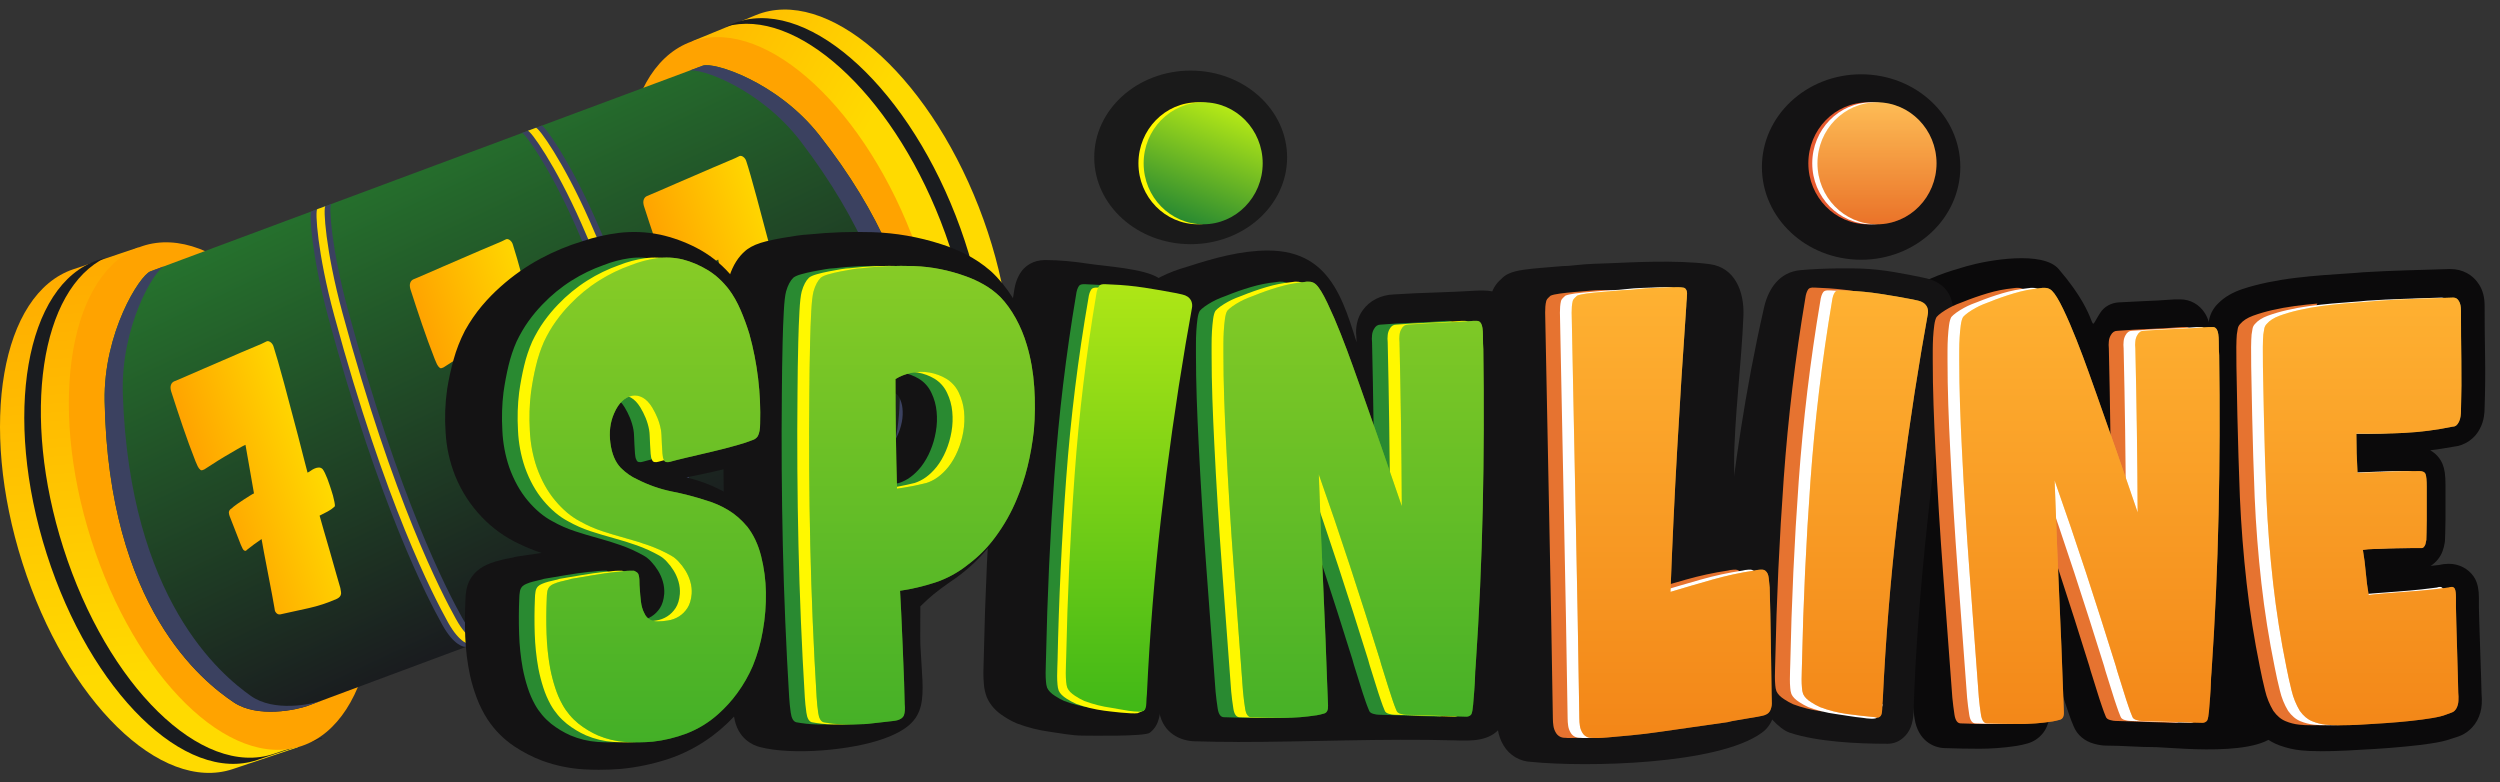 <svg width="131" height="41" viewBox="0 0 131 41" fill="none" xmlns="http://www.w3.org/2000/svg">
<rect x="0" y="0" width="131" height="41" fill="#333333" stroke="none"/>
<path d="M103.7 39.234C103.113 39.234 102.509 39.222 101.904 39.201C101.278 39.186 100.502 38.777 100.325 37.66C100.273 37.329 100.231 36.997 100.199 36.663C100.032 34.467 99.862 32.261 99.695 30.108C99.525 27.913 99.385 25.716 99.273 23.517C99.167 21.499 99.024 19.451 99.149 17.432C99.186 16.82 99.221 16.103 99.634 15.614C99.763 15.46 99.928 15.315 100.15 15.16C101.006 14.563 102.058 14.233 103.051 13.949C104.176 13.626 107.039 13.125 107.873 14.097C110.273 16.896 109.274 17.605 110.054 16.389C110.265 16.061 110.629 15.869 111.018 15.845C111.409 15.821 111.802 15.802 112.194 15.786C112.769 15.766 113.343 15.733 113.916 15.69C113.948 15.688 113.981 15.687 114.014 15.687H114.245C114.773 15.687 115.245 15.952 115.538 16.412C115.75 16.748 115.842 17.156 115.842 17.741C115.838 17.972 115.845 18.204 115.864 18.435C115.905 21.263 115.895 24.108 115.832 26.893C115.765 29.864 119.606 32.89 119.518 35.858C119.502 36.36 119.562 37.318 119.518 37.82C119.518 39.782 114.225 39.198 112.993 39.151C112.015 39.151 111.241 39.07 110.366 39.07C110.18 39.07 109.983 39.041 109.744 38.977C109.228 38.841 108.836 38.506 108.655 38.048C108.574 37.86 108.5 37.669 108.433 37.475C108.339 37.212 108.242 36.924 108.145 36.62C108.061 36.353 107.976 36.088 107.889 35.823C107.801 35.56 107.743 35.371 107.706 35.232C107.558 34.773 107.411 34.313 107.26 33.855C107.294 34.678 107.321 35.362 107.34 35.946C107.36 36.568 107.378 36.997 107.391 37.223C107.449 38.244 106.816 38.793 106.255 38.953C106.059 39.01 105.861 39.054 105.659 39.087C105.006 39.186 104.349 39.235 103.699 39.235L103.7 39.234Z" fill="#0B0A0B"/>
<path d="M98.918 38.974C97.352 38.974 95.23 38.875 93.781 38.393C93.204 38.201 92.479 37.324 92.324 36.935C92.097 36.377 89.218 35.556 89.406 34.992C90.326 32.233 90.378 25.122 92.438 16.106C92.673 15.08 93.277 14.258 94.325 14.158C95.579 14.037 97.194 14.057 97.566 14.075C98.112 14.098 98.672 14.158 99.227 14.252C99.756 14.341 100.287 14.443 100.808 14.555C102.93 14.97 102.367 17.08 102.119 18.643C101.661 21.644 101.275 24.655 100.963 27.675C100.631 30.875 100.366 34.099 100.269 37.315C100.251 37.914 100.074 38.361 99.74 38.648C99.517 38.856 99.224 38.973 98.918 38.974Z" fill="#141314"/>
<path d="M80.237 39.923C79.944 39.913 79.659 39.83 79.407 39.681C79.155 39.532 78.944 39.323 78.793 39.072C78.637 38.816 78.533 38.531 78.487 38.234C78.458 38.042 78.443 37.848 78.443 37.654C78.389 34.134 78.325 30.562 78.251 27.039C78.177 23.552 78.106 19.974 78.039 16.405V16.381C78.039 16.236 78.043 16.105 78.052 15.978C78.064 15.81 78.092 15.63 78.138 15.448C78.222 15.128 78.404 14.841 78.657 14.628C78.768 14.508 78.899 14.411 79.046 14.344C79.258 14.245 79.52 14.178 79.896 14.127C80.156 14.093 80.439 14.062 80.737 14.038C81 14.019 81.254 13.996 81.5 13.974C81.797 13.947 81.981 13.935 82.112 13.935C82.122 13.935 82.222 13.933 82.571 13.894C82.884 13.858 83.221 13.834 83.57 13.821C83.885 13.812 84.182 13.8 84.462 13.789C85.329 13.756 87.851 13.605 89.6 13.843C90.892 14.018 91.408 15.249 91.356 16.551C91.257 19.02 90.867 22.005 90.867 24.302C90.867 26.245 91.353 27.703 91.838 29.161C92.303 29.598 90.824 30.072 90.878 30.671C91.041 32.676 92.954 34.679 93.049 36.689C93.078 37.324 92.858 38.008 92.324 38.393C90.027 40.074 83.121 40.211 80.237 39.923Z" fill="#141314"/>
<path d="M121.588 39.362C121.166 39.362 120.841 39.349 120.597 39.321C120.205 39.283 119.818 39.195 119.448 39.059C118.927 38.867 118.47 38.534 118.127 38.097C118.108 38.074 118.091 38.049 118.074 38.025C117.776 37.587 117.553 37.102 117.414 36.59C117.293 36.157 117.184 35.72 117.088 35.281C116.742 33.767 116.471 32.237 116.276 30.697C116.08 29.148 115.943 27.592 115.865 26.032C115.799 24.575 115.749 23.117 115.714 21.659C115.692 20.777 115.673 19.894 115.656 19.011C115.639 18.123 115.648 17.54 115.684 17.177L115.689 17.135C115.708 16.994 115.733 16.854 115.765 16.718C115.838 16.4 116.005 16.112 116.248 15.883C116.564 15.565 116.994 15.315 117.526 15.139C117.915 15.011 118.355 14.896 118.837 14.795C119.31 14.698 119.803 14.618 120.309 14.558C120.782 14.502 121.256 14.455 121.731 14.418C122.161 14.385 122.571 14.357 122.949 14.333C123.24 14.317 123.53 14.294 123.819 14.267C124.582 14.222 125.345 14.188 126.109 14.165L128.358 14.097H128.4C129.033 14.097 129.59 14.399 129.903 14.909C130.099 15.213 130.194 15.576 130.194 16.017C130.194 16.903 130.203 17.79 130.218 18.654C130.233 19.547 130.225 20.454 130.194 21.352C130.194 21.511 130.183 21.666 130.159 21.816C130.126 22.039 130.055 22.255 129.951 22.455C129.819 22.719 129.621 22.945 129.377 23.112C129.133 23.279 128.851 23.381 128.557 23.409C128.153 23.482 127.748 23.545 127.344 23.595C127.62 23.751 127.837 23.982 127.969 24.268L127.989 24.313C128.099 24.58 128.144 24.896 128.144 25.41V27.199C128.144 27.442 128.14 27.675 128.131 27.893C128.12 28.145 128.119 28.231 128.119 28.252C128.119 28.315 128.115 28.378 128.103 28.443C128.054 28.724 127.972 29.042 127.737 29.32C127.632 29.45 127.506 29.563 127.365 29.653C127.6 29.629 127.74 29.614 127.825 29.603C127.985 29.562 128.152 29.543 128.32 29.543C128.846 29.543 129.332 29.793 129.621 30.211C129.65 30.253 129.675 30.297 129.699 30.342C129.834 30.604 129.894 30.909 129.894 31.328V31.829C129.894 31.898 129.898 32.1 129.917 32.659L129.963 34.085L130.01 35.501C130.024 35.924 130.032 36.191 130.033 36.349C130.05 36.523 130.052 36.702 130.044 36.884C130.029 37.19 129.946 37.489 129.8 37.758L129.788 37.778C129.481 38.31 129.04 38.53 128.724 38.623C128.633 38.649 128.543 38.678 128.454 38.71C128.172 38.813 127.816 38.895 127.334 38.965C126.936 39.024 126.483 39.078 125.991 39.124C125.482 39.173 124.971 39.213 124.46 39.245C123.942 39.278 123.43 39.307 122.937 39.33C122.425 39.353 121.984 39.365 121.589 39.365L121.588 39.362Z" fill="#0B0A0B"/>
<path d="M89.146 37.84C88.984 37.862 88.716 37.901 88.34 37.955L87.071 38.136C86.6 38.201 86.103 38.272 85.58 38.349C85.055 38.425 84.559 38.486 84.089 38.529C83.619 38.573 83.195 38.612 82.82 38.644C82.443 38.677 82.174 38.682 82.013 38.66C81.916 38.665 81.82 38.643 81.735 38.597C81.65 38.551 81.579 38.482 81.53 38.398C81.462 38.288 81.418 38.165 81.399 38.037C81.379 37.906 81.37 37.775 81.37 37.643C81.315 34.077 81.251 30.534 81.177 27.011C81.103 23.49 81.034 19.946 80.966 16.381C80.966 16.272 80.969 16.167 80.976 16.07C80.983 15.971 80.999 15.866 81.027 15.757C81.047 15.7 81.082 15.65 81.127 15.61C81.168 15.576 81.209 15.539 81.247 15.496C81.342 15.452 81.51 15.413 81.752 15.381C81.994 15.348 82.252 15.321 82.527 15.299C82.802 15.277 83.062 15.255 83.303 15.233C83.546 15.211 83.712 15.2 83.807 15.2C87.465 15.069 83.303 18.956 84.55 23.816C84.409 26.299 86.238 28.5 86.143 31.014C86.869 30.796 87.598 30.583 88.33 30.375C89.062 30.167 89.797 30.008 90.536 29.898C90.604 29.877 90.707 29.86 90.849 29.85C90.99 29.839 91.087 29.865 91.141 29.931C91.221 29.997 91.272 30.118 91.292 30.293C91.312 30.468 91.329 30.632 91.343 30.786C91.369 31.704 91.388 32.628 91.403 33.557L91.443 36.363C91.443 36.494 91.447 36.631 91.453 36.773C91.462 36.901 91.445 37.029 91.403 37.15C91.376 37.24 91.323 37.32 91.251 37.381C91.194 37.423 91.129 37.456 91.061 37.478C90.993 37.5 90.87 37.527 90.688 37.56C90.494 37.596 90.299 37.629 90.105 37.66C89.896 37.693 89.7 37.725 89.52 37.757C89.394 37.777 89.27 37.805 89.147 37.839L89.145 37.84H89.146ZM95.401 37.267C94.912 37.2 94.433 37.08 93.971 36.906C93.806 36.832 93.648 36.744 93.497 36.644C93.289 36.512 93.151 36.37 93.084 36.216C93.05 36.116 93.03 36.011 93.024 35.905C93.01 35.752 93.004 35.599 93.005 35.446C93.005 35.28 93.007 35.129 93.014 34.986C93.02 34.871 93.023 34.757 93.024 34.642C93.092 31.426 93.239 28.233 93.468 25.061C93.696 21.89 94.073 18.75 94.596 15.644C94.623 15.426 94.677 15.262 94.757 15.152C94.81 15.086 94.918 15.059 95.079 15.069C95.241 15.081 95.355 15.086 95.421 15.086C95.985 15.107 96.554 15.162 97.124 15.25C93.419 25.759 97.124 37.5 95.401 37.267ZM106.131 37.808C105.567 37.896 105.003 37.939 104.439 37.939C103.875 37.939 103.311 37.928 102.746 37.906C102.572 37.906 102.461 37.754 102.414 37.447C102.369 37.153 102.332 36.857 102.303 36.561C102.142 34.375 101.981 32.208 101.82 30.065C101.658 27.901 101.523 25.735 101.417 23.568C101.377 22.781 101.343 21.994 101.317 21.206C101.289 20.418 101.276 19.642 101.276 18.876V18.351C101.276 18.132 101.283 17.908 101.295 17.679C101.309 17.449 101.329 17.235 101.356 17.039C101.383 16.842 101.424 16.7 101.477 16.611C101.53 16.547 101.618 16.471 101.738 16.383C101.989 16.206 102.26 16.057 102.544 15.941C102.679 15.886 102.779 15.848 102.846 15.825C103.277 15.65 103.713 15.498 104.156 15.366C104.59 15.236 105.035 15.149 105.486 15.103C105.594 15.082 105.705 15.076 105.818 15.087C105.936 15.1 106.046 15.152 106.131 15.234C106.292 15.388 106.491 15.711 106.725 16.202C106.96 16.695 107.192 17.232 107.421 17.81C107.648 18.39 107.86 18.954 108.055 19.5L108.488 20.715C108.851 21.742 109.21 22.765 109.567 23.782C109.922 24.799 110.274 25.823 110.624 26.85C110.61 23.984 110.57 21.119 110.503 18.254C110.49 18.134 110.49 18.012 110.503 17.892C110.511 17.777 110.546 17.664 110.605 17.564C110.685 17.412 110.799 17.335 110.947 17.335C111.513 17.291 112.081 17.258 112.649 17.236C113.217 17.215 113.785 17.182 114.352 17.138H114.573C114.654 17.138 114.72 17.182 114.775 17.269C114.842 17.379 114.876 17.592 114.876 17.909C114.876 18.226 114.883 18.463 114.895 18.614C114.936 21.415 114.925 24.193 114.865 26.949C114.804 29.718 114.68 32.486 114.493 35.25C114.475 35.419 114.465 35.589 114.462 35.759C114.455 35.988 114.442 36.235 114.422 36.497L114.362 37.251C114.341 37.492 114.311 37.657 114.271 37.744C114.245 37.787 114.206 37.822 114.159 37.842C114.119 37.862 114.075 37.874 114.029 37.875C113.921 37.875 113.716 37.87 113.415 37.86C113.113 37.849 112.787 37.837 112.437 37.827C112.088 37.816 111.759 37.804 111.451 37.794C111.142 37.783 110.94 37.777 110.846 37.777C110.778 37.777 110.685 37.761 110.564 37.728C110.443 37.694 110.369 37.635 110.342 37.548C110.272 37.38 110.208 37.211 110.151 37.038C110.063 36.787 109.977 36.52 109.889 36.235C109.802 35.951 109.718 35.683 109.638 35.431C109.578 35.252 109.525 35.072 109.476 34.89C108.968 33.256 108.448 31.627 107.915 30.001C107.385 28.382 106.837 26.775 106.273 25.178C106.286 25.441 106.303 25.883 106.324 26.507C106.344 27.13 106.37 27.848 106.404 28.656C106.438 29.465 106.475 30.324 106.516 31.232C106.556 32.139 106.593 33.003 106.627 33.824C106.66 34.645 106.687 35.366 106.707 35.989C106.728 36.612 106.744 37.045 106.758 37.285C106.771 37.526 106.704 37.668 106.556 37.712C106.417 37.754 106.276 37.787 106.133 37.81L106.131 37.808ZM122.327 37.971C121.955 37.992 121.582 38.003 121.209 38.005C120.88 38.005 120.635 37.994 120.473 37.971C120.231 37.946 119.993 37.885 119.768 37.791C119.526 37.694 119.311 37.512 119.123 37.249C118.924 36.918 118.779 36.559 118.69 36.183C118.589 35.776 118.498 35.365 118.418 34.953C118.121 33.499 117.889 32.032 117.723 30.556C117.555 29.063 117.437 27.563 117.37 26.062C117.316 24.64 117.272 23.218 117.239 21.795C117.219 20.877 117.202 20.013 117.189 19.203C117.175 18.394 117.182 17.836 117.209 17.53C117.222 17.421 117.239 17.316 117.26 17.218C117.277 17.124 117.323 17.038 117.391 16.972C117.538 16.797 117.76 16.655 118.056 16.545C118.385 16.426 118.721 16.328 119.062 16.251C119.438 16.163 119.832 16.093 120.241 16.037C120.651 15.983 121.048 15.939 121.43 15.906C115.648 27.217 126.951 36.604 122.327 37.971Z" fill="#E67330"/>
<path d="M89.92 37.839L89.113 37.955C88.737 38.008 88.314 38.07 87.845 38.135C87.375 38.201 86.877 38.271 86.353 38.349C85.83 38.426 85.333 38.484 84.863 38.529C84.393 38.573 83.969 38.612 83.593 38.644C83.217 38.677 82.949 38.682 82.787 38.66C82.691 38.665 82.594 38.643 82.509 38.597C82.424 38.55 82.353 38.482 82.305 38.398C82.237 38.288 82.192 38.165 82.173 38.036C82.154 37.906 82.144 37.775 82.144 37.643C82.089 34.077 82.026 30.534 81.952 27.011C81.878 23.49 81.808 19.946 81.74 16.381C81.74 16.272 81.744 16.167 81.751 16.069C81.757 15.971 81.774 15.867 81.8 15.757C81.821 15.7 81.856 15.649 81.901 15.61C81.942 15.576 81.982 15.539 82.022 15.495C82.116 15.451 82.284 15.413 82.526 15.38C82.768 15.347 83.026 15.322 83.302 15.299C83.577 15.276 83.836 15.255 84.077 15.233C84.32 15.211 84.486 15.2 84.582 15.2C84.688 15.2 84.887 15.184 85.175 15.152C85.464 15.118 85.766 15.096 86.082 15.086C86.398 15.076 86.697 15.064 86.979 15.053C87.261 15.043 87.455 15.048 87.562 15.069C87.656 15.069 87.723 15.124 87.764 15.232C87.79 15.297 87.794 15.429 87.774 15.626C87.754 15.822 87.745 15.965 87.745 16.053C87.57 18.54 87.412 21.027 87.271 23.516C87.129 26.014 87.011 28.514 86.919 31.014C87.646 30.796 88.374 30.582 89.104 30.375C89.829 30.168 90.566 30.009 91.311 29.898C91.379 29.877 91.481 29.86 91.623 29.85C91.764 29.839 91.862 29.865 91.915 29.931C91.996 29.997 92.046 30.118 92.067 30.293C92.086 30.468 92.103 30.632 92.116 30.786C92.143 31.704 92.163 32.628 92.176 33.557L92.217 36.363C92.217 36.494 92.221 36.631 92.227 36.773C92.236 36.901 92.219 37.029 92.176 37.15C92.15 37.24 92.097 37.319 92.026 37.38C91.968 37.423 91.903 37.456 91.834 37.479C91.767 37.5 91.644 37.527 91.462 37.56C91.268 37.595 91.073 37.628 90.878 37.658C90.669 37.691 90.475 37.725 90.295 37.758C90.169 37.778 90.043 37.805 89.92 37.839ZM98.352 37.578C98.352 37.713 97.823 37.654 97.618 37.616C97.147 37.572 96.67 37.48 96.187 37.414C95.698 37.348 95.219 37.227 94.757 37.053C94.592 36.978 94.434 36.891 94.283 36.791C94.074 36.659 93.936 36.517 93.869 36.364C93.835 36.264 93.815 36.159 93.809 36.053C93.795 35.9 93.789 35.746 93.79 35.592C93.79 35.428 93.793 35.276 93.799 35.134C93.805 35.019 93.809 34.904 93.81 34.789C93.878 31.574 94.024 28.379 94.253 25.208C94.482 22.036 94.858 18.897 95.382 15.791C95.409 15.573 95.462 15.409 95.543 15.299C95.596 15.233 95.704 15.206 95.865 15.216C96.026 15.228 96.139 15.232 96.208 15.232C96.771 15.255 97.339 15.309 97.91 15.398C98.481 15.485 99.048 15.582 99.613 15.692C99.706 15.713 99.803 15.736 99.904 15.757C100.002 15.778 100.094 15.817 100.177 15.872C100.26 15.93 100.326 16.009 100.368 16.101C100.417 16.221 100.427 16.353 100.398 16.479L100.237 17.398L100.075 18.317C99.565 21.335 99.136 24.371 98.787 27.421C98.437 30.473 98.189 33.563 98.041 36.691C98.027 36.8 98.648 36.728 98.641 36.935C98.634 37.143 98.419 37.207 98.352 37.25V37.578ZM106.906 37.808C106.341 37.896 105.777 37.939 105.214 37.939C104.649 37.939 104.085 37.928 103.521 37.906C103.346 37.906 103.235 37.754 103.188 37.447C103.143 37.152 103.106 36.857 103.077 36.56C102.916 34.374 102.756 32.208 102.594 30.065C102.432 27.901 102.298 25.735 102.191 23.568C102.15 22.781 102.117 21.994 102.09 21.206C102.064 20.418 102.05 19.642 102.05 18.876V18.351C102.05 18.132 102.057 17.908 102.07 17.678C102.083 17.449 102.104 17.235 102.13 17.039C102.157 16.842 102.197 16.7 102.25 16.611C102.304 16.547 102.392 16.471 102.513 16.382C102.764 16.205 103.034 16.056 103.318 15.94C103.418 15.899 103.519 15.86 103.621 15.825C104.05 15.65 104.488 15.498 104.931 15.366C105.365 15.236 105.81 15.149 106.26 15.103C106.368 15.082 106.479 15.076 106.593 15.087C106.71 15.1 106.821 15.152 106.906 15.234C107.067 15.388 107.264 15.711 107.499 16.202C107.75 16.73 107.982 17.266 108.194 17.81C108.423 18.39 108.634 18.954 108.83 19.5L109.262 20.715C109.625 21.742 109.984 22.765 110.341 23.782C110.697 24.799 111.048 25.823 111.398 26.85C111.384 23.984 111.344 21.118 111.278 18.253C111.264 18.133 111.264 18.012 111.278 17.892C111.286 17.777 111.32 17.664 111.378 17.564C111.46 17.411 111.573 17.334 111.721 17.334C112.288 17.291 112.855 17.258 113.424 17.236C113.992 17.215 114.559 17.182 115.126 17.137H115.348C115.428 17.137 115.495 17.182 115.549 17.269C115.616 17.379 115.65 17.592 115.65 17.909C115.65 18.226 115.657 18.463 115.67 18.614C115.71 21.414 115.7 24.193 115.639 26.949C115.579 29.705 115.455 32.472 115.266 35.25C115.249 35.419 115.239 35.589 115.236 35.758C115.229 35.988 115.217 36.235 115.196 36.497L115.136 37.251C115.116 37.492 115.085 37.657 115.046 37.744C115.019 37.787 114.98 37.821 114.934 37.842C114.893 37.862 114.849 37.874 114.804 37.875C114.696 37.875 114.491 37.87 114.189 37.859L113.212 37.826C112.862 37.816 112.533 37.804 112.224 37.794C111.915 37.783 111.714 37.777 111.62 37.777C111.524 37.773 111.43 37.756 111.338 37.728C111.218 37.694 111.144 37.635 111.116 37.547C111.046 37.38 110.982 37.21 110.925 37.038C110.838 36.787 110.75 36.52 110.664 36.235C110.581 35.966 110.497 35.699 110.412 35.431C110.353 35.252 110.299 35.072 110.251 34.89C109.743 33.256 109.222 31.627 108.69 30.001C108.159 28.382 107.611 26.775 107.047 25.177C107.06 25.44 107.078 25.883 107.098 26.507C107.118 27.13 107.145 27.848 107.179 28.656C107.213 29.465 107.25 30.324 107.29 31.232C107.33 32.139 107.367 33.003 107.401 33.824C107.434 34.644 107.461 35.366 107.482 35.989C107.501 36.612 107.519 37.045 107.532 37.285C107.545 37.526 107.478 37.668 107.33 37.712C107.192 37.754 107.05 37.786 106.907 37.809L106.906 37.808ZM127.554 37.447C127.393 37.512 127.148 37.573 126.818 37.627C126.451 37.687 126.081 37.737 125.71 37.775C125.278 37.821 124.844 37.859 124.41 37.889C123.954 37.923 123.518 37.949 123.101 37.971C122.684 37.994 122.312 38.004 121.983 38.004C121.654 38.004 121.408 37.994 121.248 37.971C121.005 37.946 120.767 37.885 120.542 37.791C120.3 37.694 120.086 37.512 119.897 37.249C119.698 36.919 119.553 36.559 119.465 36.183C119.363 35.776 119.272 35.365 119.192 34.953C118.895 33.498 118.663 32.032 118.497 30.556C118.328 29.062 118.211 27.563 118.145 26.062C118.088 24.64 118.044 23.218 118.014 21.795C117.993 20.877 117.977 20.013 117.963 19.203C117.949 18.394 117.956 17.836 117.983 17.53C117.996 17.421 118.014 17.316 118.034 17.218C118.051 17.125 118.097 17.039 118.164 16.972C118.312 16.797 118.534 16.655 118.83 16.545C119.159 16.426 119.495 16.328 119.837 16.251C120.213 16.163 120.606 16.093 121.016 16.037C121.426 15.983 121.822 15.939 122.204 15.905C122.587 15.873 122.936 15.847 123.253 15.823C123.568 15.802 123.82 15.78 124.008 15.758C124.666 15.714 125.32 15.68 125.972 15.66L127.936 15.594C128.071 15.594 128.171 15.66 128.238 15.791C128.306 15.9 128.339 16.065 128.339 16.283C128.339 17.159 128.346 18.027 128.36 18.892C128.372 19.756 128.367 20.626 128.339 21.501C128.339 21.611 128.333 21.715 128.32 21.812C128.306 21.909 128.279 22.003 128.238 22.092C128.158 22.267 128.05 22.354 127.917 22.354C127.07 22.529 126.227 22.639 125.388 22.683C124.548 22.726 123.706 22.737 122.859 22.716C122.859 23.415 122.88 24.105 122.92 24.782C123.47 24.76 124.011 24.739 124.541 24.717C125.082 24.695 125.623 24.683 126.163 24.683C126.23 24.683 126.295 24.695 126.355 24.717C126.385 24.727 126.412 24.745 126.435 24.768C126.457 24.79 126.474 24.818 126.485 24.848C126.526 24.958 126.545 25.176 126.545 25.504V27.26C126.545 27.489 126.542 27.703 126.536 27.9C126.529 28.097 126.525 28.228 126.525 28.293C126.498 28.469 126.465 28.578 126.425 28.621C126.384 28.686 126.333 28.72 126.273 28.72H125.527C125.252 28.72 124.956 28.725 124.641 28.736C124.325 28.747 124.029 28.757 123.755 28.769C123.57 28.771 123.384 28.787 123.201 28.818C123.268 29.211 123.318 29.605 123.353 29.999C123.386 30.392 123.436 30.787 123.503 31.18C123.638 31.158 123.906 31.132 124.309 31.098C124.712 31.065 125.142 31.032 125.599 31C126.055 30.966 126.485 30.928 126.887 30.885C127.291 30.841 127.559 30.808 127.694 30.787C127.748 30.765 127.806 30.753 127.865 30.754C127.925 30.754 127.976 30.787 128.017 30.852C128.057 30.939 128.077 31.093 128.077 31.311V31.804C128.077 31.935 128.084 32.22 128.096 32.656L128.137 34.051C128.15 34.544 128.164 35.008 128.178 35.446C128.191 35.883 128.197 36.168 128.197 36.299C128.21 36.43 128.214 36.567 128.208 36.709C128.204 36.84 128.173 36.968 128.118 37.086C128.05 37.217 127.966 37.3 127.866 37.332C127.76 37.367 127.656 37.405 127.553 37.447H127.554Z" fill="white"/>
<path d="M90.535 37.839L89.728 37.955C89.352 38.008 88.929 38.07 88.459 38.135C87.99 38.201 87.492 38.271 86.968 38.349C86.445 38.426 85.948 38.484 85.477 38.529C85.008 38.573 84.583 38.612 84.208 38.644C83.832 38.677 83.564 38.682 83.402 38.66C83.305 38.665 83.209 38.643 83.124 38.596C83.039 38.55 82.968 38.482 82.92 38.398C82.852 38.288 82.807 38.165 82.788 38.036C82.769 37.906 82.758 37.775 82.758 37.643C82.704 34.077 82.641 30.534 82.567 27.011C82.493 23.49 82.422 19.946 82.355 16.381C82.355 16.272 82.359 16.167 82.365 16.069C82.372 15.971 82.389 15.867 82.415 15.757C82.436 15.7 82.471 15.649 82.516 15.61C82.556 15.576 82.597 15.539 82.637 15.495C82.731 15.451 82.899 15.413 83.14 15.38C83.383 15.347 83.641 15.322 83.917 15.299C84.192 15.276 84.451 15.255 84.692 15.233C84.935 15.211 85.101 15.2 85.196 15.2C85.303 15.2 85.502 15.184 85.79 15.152C86.079 15.118 86.381 15.096 86.697 15.086C87.013 15.076 87.312 15.064 87.593 15.053C87.876 15.043 88.069 15.048 88.177 15.069C88.271 15.069 88.338 15.124 88.379 15.232C88.406 15.297 88.409 15.429 88.389 15.626C88.37 15.822 88.36 15.965 88.36 16.053C88.185 18.545 88.026 21.034 87.886 23.516C87.743 26.014 87.626 28.514 87.533 31.014C88.259 30.795 88.987 30.582 89.719 30.375C90.451 30.167 91.187 30.008 91.925 29.898C91.993 29.877 92.097 29.86 92.237 29.85C92.379 29.839 92.477 29.865 92.529 29.931C92.611 29.997 92.661 30.118 92.682 30.293C92.701 30.468 92.719 30.632 92.731 30.786C92.758 31.704 92.778 32.628 92.791 33.557L92.832 36.363C92.832 36.494 92.835 36.631 92.842 36.773C92.851 36.901 92.834 37.029 92.791 37.15C92.765 37.24 92.712 37.319 92.641 37.38C92.583 37.423 92.518 37.456 92.449 37.479C92.382 37.5 92.258 37.527 92.077 37.56C91.895 37.593 91.701 37.625 91.493 37.658C91.284 37.691 91.09 37.725 90.909 37.758C90.783 37.778 90.659 37.805 90.536 37.839H90.535Z" fill="url(#paint0_linear_4116_3001)"/>
<path d="M98.515 37.545C98.448 37.611 98.354 37.623 98.233 37.578C97.755 37.533 97.278 37.479 96.802 37.415C96.314 37.348 95.834 37.227 95.372 37.053C95.207 36.978 95.049 36.891 94.898 36.791C94.69 36.66 94.552 36.518 94.485 36.364C94.451 36.264 94.43 36.159 94.424 36.053C94.411 35.9 94.404 35.746 94.405 35.593C94.405 35.428 94.408 35.276 94.415 35.134C94.421 34.992 94.424 34.876 94.424 34.789C94.493 31.574 94.639 28.38 94.869 25.208C95.097 22.036 95.473 18.897 95.996 15.791C96.023 15.573 96.078 15.409 96.158 15.299C96.212 15.233 96.319 15.206 96.48 15.216C96.641 15.228 96.755 15.232 96.823 15.232C97.387 15.255 97.954 15.309 98.526 15.398C99.096 15.485 99.664 15.582 100.228 15.692C100.322 15.714 100.419 15.736 100.52 15.757C100.617 15.778 100.709 15.817 100.792 15.872C100.875 15.93 100.941 16.009 100.983 16.101C101.032 16.221 101.043 16.353 101.013 16.479L100.852 17.398L100.691 18.317C100.181 21.336 99.751 24.371 99.402 27.421C99.052 30.473 98.805 33.563 98.656 36.691C98.639 36.849 98.629 37.008 98.626 37.167C98.619 37.375 98.582 37.501 98.515 37.545Z" fill="url(#paint1_linear_4116_3001)"/>
<path d="M107.521 37.808C106.96 37.895 106.394 37.939 105.828 37.939C105.264 37.939 104.7 37.928 104.136 37.906C103.961 37.906 103.85 37.754 103.803 37.447C103.757 37.152 103.72 36.857 103.693 36.56C103.531 34.374 103.37 32.207 103.21 30.064C103.047 27.901 102.913 25.735 102.806 23.568C102.765 22.781 102.732 21.994 102.705 21.206C102.679 20.418 102.665 19.642 102.665 18.876V18.351C102.665 18.132 102.672 17.908 102.685 17.678C102.697 17.465 102.717 17.251 102.745 17.039C102.772 16.842 102.812 16.7 102.865 16.611C102.919 16.547 103.007 16.471 103.128 16.382C103.379 16.205 103.649 16.056 103.934 15.94C104.033 15.899 104.134 15.86 104.236 15.825C104.665 15.65 105.103 15.498 105.546 15.366C105.98 15.236 106.425 15.149 106.875 15.103C106.983 15.082 107.093 15.076 107.208 15.087C107.325 15.1 107.436 15.152 107.521 15.234C107.681 15.388 107.879 15.711 108.114 16.202C108.35 16.695 108.581 17.232 108.809 17.81C109.038 18.39 109.249 18.954 109.444 19.5L109.877 20.715C110.24 21.742 110.599 22.765 110.955 23.782C111.312 24.799 111.663 25.823 112.013 26.85C111.999 23.984 111.959 21.118 111.893 18.253C111.878 18.133 111.878 18.012 111.893 17.892C111.901 17.777 111.935 17.664 111.993 17.564C112.074 17.411 112.188 17.334 112.336 17.334C112.9 17.291 113.467 17.258 114.039 17.236C114.607 17.215 115.174 17.182 115.741 17.137H115.962C116.044 17.137 116.11 17.182 116.164 17.269C116.231 17.379 116.264 17.592 116.264 17.909C116.264 18.226 116.272 18.463 116.285 18.614C116.325 21.414 116.315 24.193 116.254 26.949C116.193 29.718 116.069 32.486 115.881 35.25C115.864 35.419 115.854 35.589 115.851 35.758C115.844 35.988 115.832 36.235 115.811 36.497L115.751 37.251C115.731 37.492 115.7 37.657 115.66 37.744C115.634 37.787 115.595 37.822 115.549 37.842C115.508 37.862 115.463 37.874 115.418 37.875C115.311 37.875 115.106 37.87 114.804 37.859L113.827 37.826C113.477 37.816 113.148 37.804 112.839 37.794C112.53 37.783 112.329 37.777 112.235 37.777C112.168 37.777 112.074 37.761 111.953 37.728C111.833 37.694 111.758 37.635 111.732 37.547C111.661 37.38 111.597 37.21 111.54 37.038C111.453 36.787 111.365 36.52 111.279 36.235L111.027 35.431C110.968 35.252 110.914 35.072 110.866 34.89C110.357 33.257 109.837 31.627 109.305 30.001C108.774 28.382 108.226 26.775 107.662 25.177C107.675 25.44 107.693 25.883 107.713 26.507C107.732 27.13 107.76 27.848 107.794 28.656L107.904 31.232C107.945 32.139 107.981 33.003 108.016 33.824C108.049 34.644 108.076 35.366 108.097 35.989C108.116 36.612 108.134 37.045 108.146 37.285C108.16 37.526 108.093 37.668 107.945 37.712C107.807 37.753 107.665 37.786 107.523 37.809L107.521 37.808Z" fill="url(#paint2_linear_4116_3001)"/>
<path d="M128.169 37.447C128.008 37.512 127.762 37.573 127.434 37.627C127.104 37.682 126.735 37.731 126.325 37.775C125.916 37.819 125.482 37.857 125.025 37.889C124.589 37.92 124.153 37.948 123.716 37.971C123.299 37.994 122.927 38.005 122.598 38.005C122.269 38.005 122.023 37.994 121.863 37.971C121.62 37.946 121.383 37.885 121.158 37.791C120.916 37.694 120.7 37.512 120.512 37.249C120.314 36.919 120.168 36.559 120.079 36.183C119.978 35.776 119.887 35.365 119.807 34.953C119.51 33.498 119.278 32.032 119.112 30.556C118.944 29.063 118.826 27.564 118.76 26.062C118.703 24.64 118.659 23.218 118.629 21.795C118.608 20.877 118.592 20.013 118.578 19.203C118.565 18.394 118.572 17.836 118.598 17.53C118.61 17.425 118.627 17.321 118.649 17.218C118.667 17.125 118.712 17.039 118.779 16.972C118.927 16.797 119.149 16.655 119.444 16.546C119.74 16.437 120.076 16.337 120.452 16.251C120.828 16.163 121.221 16.093 121.631 16.037C122.041 15.983 122.437 15.939 122.819 15.905C123.202 15.873 123.551 15.847 123.867 15.823C124.183 15.802 124.435 15.78 124.623 15.758C125.281 15.715 125.935 15.681 126.587 15.66L128.551 15.594C128.685 15.594 128.786 15.66 128.854 15.791C128.921 15.9 128.955 16.065 128.955 16.283C128.955 17.159 128.961 18.027 128.974 18.892C128.987 19.762 128.981 20.632 128.955 21.501C128.955 21.611 128.948 21.715 128.934 21.812C128.922 21.909 128.894 22.003 128.854 22.092C128.773 22.267 128.665 22.354 128.532 22.354C127.685 22.529 126.842 22.639 126.003 22.683C125.163 22.726 124.321 22.737 123.474 22.716C123.474 23.415 123.495 24.105 123.535 24.782C124.086 24.76 124.626 24.739 125.157 24.717C125.697 24.695 126.238 24.683 126.779 24.684C126.846 24.684 126.909 24.695 126.969 24.717C126.999 24.727 127.027 24.745 127.049 24.768C127.072 24.79 127.089 24.818 127.1 24.848C127.141 24.958 127.161 25.176 127.161 25.504V27.26C127.161 27.489 127.158 27.703 127.151 27.9C127.144 28.097 127.14 28.228 127.14 28.293C127.113 28.469 127.08 28.578 127.039 28.622C126.999 28.687 126.949 28.72 126.888 28.72H126.142C125.867 28.72 125.572 28.726 125.256 28.736C124.94 28.747 124.644 28.758 124.369 28.769C124.184 28.771 123.999 28.788 123.816 28.818C123.884 29.211 123.933 29.605 123.967 30C124.001 30.392 124.051 30.787 124.119 31.18C124.253 31.158 124.521 31.132 124.924 31.098C125.328 31.065 125.757 31.033 126.214 31C126.67 30.966 127.099 30.929 127.503 30.885C127.906 30.841 128.174 30.808 128.309 30.787C128.364 30.765 128.422 30.753 128.48 30.754C128.541 30.754 128.591 30.787 128.632 30.852C128.672 30.939 128.692 31.093 128.692 31.311V31.804C128.692 31.935 128.699 32.22 128.712 32.657L128.752 34.051C128.765 34.544 128.779 35.008 128.792 35.446C128.806 35.883 128.813 36.168 128.813 36.299C128.825 36.43 128.829 36.567 128.822 36.709C128.819 36.84 128.788 36.968 128.732 37.086C128.665 37.217 128.58 37.3 128.481 37.332C128.376 37.367 128.271 37.405 128.168 37.447H128.169Z" fill="url(#paint3_linear_4116_3001)"/>
<g style="mix-blend-mode:overlay" opacity="0.5">
<path d="M90.535 37.839L89.728 37.955C89.352 38.008 88.929 38.07 88.459 38.135C87.99 38.201 87.492 38.271 86.968 38.349C86.445 38.426 85.948 38.484 85.477 38.529C85.008 38.573 84.583 38.612 84.208 38.644C83.832 38.677 83.564 38.682 83.402 38.66C83.305 38.665 83.209 38.643 83.124 38.596C83.039 38.55 82.968 38.482 82.92 38.398C82.852 38.288 82.807 38.165 82.788 38.036C82.769 37.906 82.758 37.775 82.758 37.643C82.704 34.077 82.641 30.534 82.567 27.011C82.493 23.49 82.422 19.946 82.355 16.381C82.355 16.272 82.359 16.167 82.365 16.069C82.372 15.971 82.389 15.867 82.415 15.757C82.436 15.7 82.471 15.649 82.516 15.61C82.556 15.576 82.597 15.539 82.637 15.495C82.731 15.451 82.899 15.413 83.14 15.38C83.383 15.347 83.641 15.322 83.917 15.299C84.192 15.276 84.451 15.255 84.692 15.233C84.935 15.211 85.101 15.2 85.196 15.2C85.303 15.2 85.502 15.184 85.79 15.152C86.079 15.118 86.381 15.096 86.697 15.086C87.013 15.076 87.312 15.064 87.593 15.053C87.876 15.043 88.069 15.048 88.177 15.069C88.271 15.069 88.338 15.124 88.379 15.232C88.406 15.297 88.409 15.429 88.389 15.626C88.37 15.822 88.36 15.965 88.36 16.053C88.185 18.545 88.026 21.034 87.886 23.516C87.743 26.014 87.626 28.514 87.533 31.014C88.259 30.795 88.987 30.582 89.719 30.375C90.451 30.167 91.187 30.008 91.925 29.898C91.993 29.877 92.097 29.86 92.237 29.85C92.379 29.839 92.477 29.865 92.529 29.931C92.611 29.997 92.661 30.118 92.682 30.293C92.701 30.468 92.719 30.632 92.731 30.786C92.758 31.704 92.778 32.628 92.791 33.557L92.832 36.363C92.832 36.494 92.835 36.631 92.842 36.773C92.851 36.901 92.834 37.029 92.791 37.15C92.765 37.24 92.712 37.319 92.641 37.38C92.583 37.423 92.518 37.456 92.449 37.479C92.382 37.5 92.258 37.527 92.077 37.56C91.895 37.593 91.701 37.625 91.493 37.658C91.284 37.691 91.09 37.725 90.909 37.758C90.783 37.778 90.659 37.805 90.536 37.839H90.535ZM98.515 37.545C98.448 37.611 98.353 37.623 98.233 37.578C97.755 37.533 97.278 37.479 96.802 37.414C96.313 37.348 95.834 37.227 95.372 37.053C95.207 36.978 95.048 36.891 94.897 36.791C94.689 36.659 94.551 36.517 94.484 36.364C94.45 36.264 94.43 36.159 94.424 36.053C94.41 35.9 94.404 35.746 94.405 35.592C94.405 35.428 94.408 35.276 94.414 35.134C94.421 34.992 94.424 34.876 94.424 34.789C94.492 31.574 94.639 28.379 94.868 25.208C95.097 22.036 95.473 18.897 95.996 15.791C96.023 15.573 96.077 15.409 96.158 15.299C96.211 15.233 96.318 15.206 96.48 15.216C96.641 15.228 96.755 15.232 96.823 15.232C97.386 15.255 97.954 15.309 98.525 15.398C99.096 15.485 99.663 15.582 100.228 15.692C100.321 15.713 100.418 15.736 100.519 15.757C100.617 15.778 100.709 15.817 100.792 15.872C100.875 15.93 100.941 16.009 100.983 16.101C101.032 16.221 101.042 16.353 101.013 16.479L100.852 17.398L100.691 18.317C100.18 21.335 99.751 24.371 99.402 27.421C99.052 30.473 98.804 33.563 98.656 36.691C98.639 36.849 98.629 37.008 98.625 37.167C98.619 37.375 98.582 37.501 98.515 37.545ZM107.521 37.808C106.96 37.895 106.394 37.939 105.828 37.939C105.264 37.939 104.7 37.928 104.136 37.906C103.961 37.906 103.85 37.754 103.803 37.447C103.757 37.152 103.72 36.857 103.693 36.56C103.531 34.374 103.37 32.208 103.21 30.065C103.047 27.901 102.913 25.735 102.806 23.568C102.765 22.781 102.732 21.994 102.705 21.206C102.679 20.418 102.665 19.642 102.665 18.876V18.351C102.665 18.132 102.672 17.908 102.685 17.678C102.697 17.465 102.717 17.251 102.745 17.039C102.772 16.842 102.812 16.7 102.865 16.611C102.919 16.547 103.007 16.471 103.128 16.382C103.379 16.205 103.649 16.056 103.934 15.94C104.033 15.899 104.134 15.86 104.236 15.825C104.665 15.65 105.103 15.498 105.546 15.366C105.98 15.236 106.425 15.149 106.875 15.103C106.983 15.082 107.093 15.076 107.208 15.087C107.325 15.1 107.436 15.152 107.521 15.234C107.681 15.388 107.879 15.711 108.114 16.202C108.35 16.695 108.581 17.232 108.809 17.81C109.038 18.39 109.249 18.954 109.444 19.5L109.877 20.715C110.24 21.742 110.599 22.765 110.955 23.782C111.312 24.799 111.663 25.823 112.013 26.85C111.999 23.984 111.959 21.118 111.893 18.253C111.878 18.133 111.878 18.012 111.893 17.892C111.901 17.777 111.935 17.664 111.993 17.564C112.074 17.411 112.188 17.334 112.336 17.334C112.9 17.291 113.467 17.258 114.039 17.236C114.607 17.215 115.174 17.182 115.741 17.137H115.962C116.044 17.137 116.11 17.182 116.164 17.269C116.231 17.379 116.264 17.592 116.264 17.909C116.264 18.226 116.272 18.463 116.285 18.614C116.325 21.414 116.315 24.193 116.254 26.949C116.193 29.718 116.069 32.486 115.881 35.25C115.864 35.419 115.854 35.589 115.851 35.758C115.844 35.988 115.832 36.235 115.811 36.497L115.751 37.251C115.731 37.492 115.7 37.657 115.66 37.744C115.634 37.787 115.595 37.822 115.549 37.842C115.508 37.862 115.463 37.874 115.418 37.875C115.311 37.875 115.106 37.87 114.804 37.859L113.827 37.826C113.477 37.816 113.148 37.804 112.839 37.794C112.53 37.783 112.329 37.777 112.235 37.777C112.168 37.777 112.074 37.761 111.953 37.728C111.833 37.694 111.758 37.635 111.732 37.547C111.661 37.38 111.597 37.21 111.54 37.038C111.453 36.787 111.365 36.52 111.279 36.235L111.027 35.431C110.968 35.252 110.914 35.072 110.866 34.89C110.357 33.257 109.837 31.627 109.305 30.001C108.774 28.382 108.226 26.775 107.662 25.177C107.675 25.44 107.693 25.883 107.713 26.507C107.732 27.13 107.76 27.848 107.794 28.656L107.904 31.232C107.945 32.139 107.981 33.003 108.016 33.824C108.049 34.644 108.076 35.366 108.097 35.989C108.116 36.612 108.134 37.045 108.146 37.285C108.16 37.526 108.093 37.668 107.945 37.712C107.807 37.753 107.665 37.786 107.523 37.809L107.521 37.808ZM128.169 37.447C128.008 37.512 127.762 37.573 127.433 37.627C127.104 37.682 126.735 37.731 126.325 37.775C125.915 37.819 125.482 37.857 125.025 37.889C124.589 37.92 124.153 37.948 123.716 37.971C123.299 37.994 122.927 38.004 122.598 38.004C122.269 38.004 122.023 37.994 121.863 37.971C121.62 37.946 121.382 37.885 121.157 37.791C120.915 37.694 120.7 37.512 120.512 37.249C120.314 36.918 120.167 36.559 120.079 36.183C119.978 35.775 119.887 35.365 119.806 34.953C119.51 33.498 119.278 32.031 119.112 30.556C118.943 29.062 118.826 27.563 118.76 26.062C118.703 24.64 118.659 23.218 118.629 21.795C118.608 20.877 118.592 20.013 118.578 19.203C118.564 18.394 118.571 17.836 118.598 17.53C118.61 17.425 118.627 17.321 118.649 17.218C118.666 17.125 118.712 17.039 118.779 16.972C118.927 16.797 119.149 16.655 119.444 16.545C119.739 16.436 120.076 16.337 120.452 16.251C120.828 16.163 121.221 16.093 121.631 16.037C122.041 15.983 122.437 15.939 122.819 15.905C123.202 15.873 123.551 15.847 123.867 15.823C124.183 15.802 124.434 15.78 124.623 15.758C125.281 15.714 125.935 15.68 126.587 15.66L128.551 15.594C128.685 15.594 128.786 15.66 128.853 15.791C128.92 15.9 128.954 16.065 128.954 16.283C128.954 17.159 128.961 18.027 128.974 18.892C128.987 19.762 128.981 20.632 128.954 21.501C128.954 21.611 128.948 21.715 128.934 21.812C128.921 21.909 128.894 22.003 128.853 22.092C128.773 22.267 128.665 22.354 128.532 22.354C127.685 22.529 126.842 22.639 126.003 22.683C125.163 22.726 124.321 22.737 123.474 22.716C123.474 23.415 123.495 24.105 123.534 24.782C124.085 24.76 124.626 24.739 125.156 24.717C125.697 24.695 126.238 24.683 126.778 24.683C126.845 24.683 126.909 24.695 126.969 24.717C126.999 24.727 127.026 24.745 127.049 24.767C127.072 24.79 127.089 24.818 127.1 24.848C127.141 24.958 127.16 25.176 127.16 25.504V27.26C127.16 27.489 127.157 27.703 127.151 27.9C127.144 28.097 127.14 28.228 127.14 28.293C127.113 28.469 127.08 28.578 127.039 28.621C126.999 28.686 126.948 28.72 126.888 28.72H126.142C125.867 28.72 125.571 28.725 125.256 28.736C124.94 28.747 124.644 28.757 124.369 28.769C124.184 28.771 123.999 28.788 123.816 28.818C123.883 29.211 123.933 29.605 123.967 29.999C124.001 30.392 124.05 30.787 124.119 31.18C124.253 31.158 124.521 31.132 124.924 31.098C125.327 31.065 125.757 31.032 126.214 31C126.67 30.966 127.099 30.928 127.502 30.885C127.906 30.841 128.174 30.808 128.309 30.787C128.363 30.765 128.421 30.753 128.48 30.754C128.54 30.754 128.591 30.787 128.632 30.852C128.672 30.939 128.692 31.093 128.692 31.311V31.804C128.692 31.935 128.699 32.22 128.711 32.656L128.752 34.051C128.765 34.544 128.778 35.008 128.792 35.446C128.806 35.883 128.812 36.168 128.812 36.299C128.825 36.43 128.829 36.567 128.822 36.709C128.818 36.84 128.788 36.968 128.732 37.086C128.665 37.217 128.58 37.3 128.481 37.332C128.375 37.367 128.271 37.405 128.168 37.447H128.169Z" fill="#FF8500"/>
</g>
<path d="M97.523 13.611C100.394 13.611 102.721 11.435 102.721 8.752C102.721 6.069 100.394 3.893 97.523 3.893C94.651 3.893 92.324 6.069 92.324 8.752C92.324 11.435 94.651 13.611 97.523 13.611Z" fill="#141314"/>
<path d="M97.876 11.754C99.598 11.754 100.995 10.323 100.995 8.557C100.995 6.792 99.598 5.362 97.876 5.362C96.154 5.362 94.757 6.792 94.757 8.558C94.757 10.323 96.154 11.754 97.876 11.754Z" fill="#E65B30"/>
<path d="M98.081 11.754C99.803 11.754 101.2 10.323 101.2 8.557C101.2 6.792 99.803 5.362 98.081 5.362C96.358 5.362 94.962 6.792 94.962 8.558C94.962 10.323 96.359 11.754 98.081 11.754Z" fill="white"/>
<path d="M98.354 11.754C100.076 11.754 101.473 10.323 101.473 8.557C101.473 6.792 100.076 5.362 98.354 5.362C96.632 5.362 95.236 6.791 95.236 8.558C95.236 10.323 96.632 11.754 98.354 11.754Z" fill="url(#paint4_linear_4116_3001)"/>
<g style="mix-blend-mode:overlay" opacity="0.15">
<path d="M98.354 11.754C100.076 11.754 101.473 10.323 101.473 8.557C101.473 6.792 100.076 5.362 98.354 5.362C96.632 5.362 95.236 6.791 95.236 8.558C95.236 10.323 96.632 11.754 98.354 11.754Z" fill="#FF0000"/>
</g>
<path d="M14.87 24.908C13.32 20.049 10.582 16.274 7.806 14.704L7.252 12.965L3.844 14.108C0.062 15.376 -1.132 22.267 1.176 29.499C3.483 36.731 8.42 41.566 12.201 40.298L15.608 39.156L15.055 37.417C16.389 34.468 16.421 29.766 14.87 24.907V24.908Z" fill="url(#paint5_linear_4116_3001)"/>
<path d="M14.343 39.502C10.561 40.77 5.625 35.935 3.317 28.702C1.101 21.76 2.114 15.135 5.542 13.493L5.116 13.636C1.334 14.903 0.14 21.794 2.447 29.025C4.755 36.258 9.692 41.093 13.473 39.825L16.881 38.685L16.871 38.656L14.343 39.502Z" fill="#1A1C1F"/>
<path d="M15.808 39.09C19.589 37.823 20.783 30.931 18.476 23.699C16.169 16.467 11.232 11.632 7.451 12.899C3.669 14.166 2.474 21.058 4.782 28.29C7.089 35.523 12.025 40.358 15.808 39.09Z" fill="#FFA300"/>
<path d="M37.909 16.33C36.055 11.583 35.79 6.888 36.937 3.857L36.273 2.159L39.602 0.794C43.295 -0.722 48.527 3.776 51.286 10.841C54.046 17.905 53.288 24.86 49.594 26.377L46.266 27.742L45.604 26.044C42.734 24.661 39.762 21.076 37.909 16.33Z" fill="url(#paint6_linear_4116_3001)"/>
<path d="M50.075 11.292C47.316 4.226 42.085 -0.271 38.391 1.245L38.034 1.392C41.694 0.371 46.635 4.79 49.288 11.585C52.048 18.65 51.29 25.605 47.597 27.121L45.045 28.168L45.055 28.194L48.383 26.828C52.076 25.312 52.836 18.357 50.075 11.292Z" fill="#1A1C1F"/>
<path d="M46.071 27.82C49.765 26.304 50.522 19.348 47.763 12.284C45.003 5.22 39.772 0.722 36.078 2.238C32.385 3.754 31.627 10.71 34.387 17.774C37.146 24.838 42.377 29.336 46.071 27.82Z" fill="#FFA300"/>
<path d="M42.924 7.074C40.734 4.289 37.391 3.231 36.828 3.441L7.884 14.219C7.32 14.429 5.418 17.439 5.483 21.015C5.681 31.847 10.635 35.717 12.244 36.799C13.498 37.645 15.566 37.192 16.131 36.982L44.758 26.323C45.322 26.113 47.19 25.099 47.624 23.625C48.18 21.736 49.556 15.511 42.924 7.074Z" fill="url(#paint7_linear_4116_3001)"/>
<g style="mix-blend-mode:overlay">
<path d="M13.144 36.465C11.589 35.361 6.798 31.432 6.436 20.661C6.316 17.104 8.085 14.144 8.62 13.945L7.884 14.219C7.32 14.429 5.418 17.439 5.483 21.015C5.682 31.847 10.635 35.717 12.244 36.799C13.498 37.645 15.566 37.192 16.131 36.982L16.858 36.711C16.324 36.91 14.355 37.325 13.144 36.465ZM42.923 7.074C40.734 4.289 37.391 3.231 36.827 3.441L36.091 3.715C36.626 3.515 39.836 4.622 41.971 7.428C48.439 15.925 47.224 22.091 46.723 23.96C46.334 25.418 44.566 26.394 44.03 26.594L44.758 26.322C45.322 26.112 47.19 25.099 47.624 23.625C48.179 21.736 49.555 15.511 42.923 7.074Z" fill="#3B4160"/>
</g>
<g style="mix-blend-mode:overlay">
<path d="M23.596 32.572C22.825 31.177 20.321 26.397 17.633 16.491C16.746 13.221 16.618 10.966 16.746 10.918L16.32 11.076C16.193 11.124 16.32 13.378 17.207 16.648C19.895 26.554 22.4 31.335 23.171 32.73C23.773 33.819 24.318 33.934 24.445 33.887L24.87 33.728C24.742 33.776 24.197 33.66 23.596 32.572ZM36.079 27.925C35.797 26.346 34.724 21.033 30.582 11.669C29.214 8.578 27.9 6.765 27.773 6.812L27.348 6.971C27.475 6.922 28.79 8.736 30.157 11.827C34.299 21.192 35.372 26.505 35.654 28.083C35.873 29.312 35.527 29.759 35.401 29.807L35.827 29.649C35.953 29.6 36.299 29.154 36.079 27.925Z" fill="#3B4160"/>
<path d="M24.204 32.347C23.433 30.952 20.928 26.171 18.24 16.265C17.353 12.995 17.226 10.741 17.353 10.693L16.927 10.85C16.8 10.899 16.927 13.153 17.814 16.423C20.503 26.329 23.007 31.109 23.779 32.505C24.381 33.593 24.925 33.709 25.052 33.661L25.477 33.503C25.351 33.55 24.805 33.436 24.204 32.347ZM31.189 11.443C29.822 8.351 28.508 6.538 28.38 6.586L27.956 6.744C28.082 6.696 29.397 8.509 30.764 11.601C34.906 20.965 35.979 26.278 36.261 27.857C36.48 29.086 36.135 29.533 36.008 29.581L36.433 29.422C36.56 29.375 36.906 28.927 36.686 27.698C36.404 26.121 35.332 20.808 31.189 11.443Z" fill="#3B4160"/>
</g>
<path d="M23.904 32.458C23.131 31.063 20.627 26.282 17.94 16.376C17.053 13.106 16.925 10.851 17.053 10.804L16.627 10.961C16.501 11.01 16.627 13.264 17.515 16.535C20.202 26.44 22.707 31.22 23.478 32.616C24.08 33.704 24.625 33.82 24.751 33.772L25.178 33.614C25.05 33.661 24.506 33.546 23.905 32.457L23.904 32.458ZM35.961 27.968C35.679 26.39 34.606 21.077 30.464 11.712C29.096 8.621 27.783 6.809 27.655 6.856L28.08 6.698C28.208 6.65 29.522 8.463 30.889 11.554C35.031 20.919 36.104 26.232 36.386 27.81C36.606 29.039 36.26 29.486 36.134 29.534L35.708 29.692C35.834 29.644 36.18 29.197 35.961 27.968Z" fill="#FFDA00"/>
<path d="M17.629 31.389C17.163 31.594 16.678 31.754 16.181 31.865C15.682 31.977 15.181 32.088 14.675 32.196C14.581 32.206 14.505 32.167 14.444 32.077C14.41 32.035 14.389 31.959 14.38 31.848C14.365 31.741 14.324 31.513 14.257 31.164L14.043 30.046L13.829 28.93C13.763 28.581 13.722 28.354 13.706 28.246C13.437 28.428 13.176 28.62 12.924 28.823C12.911 28.857 12.881 28.869 12.833 28.86C12.786 28.851 12.745 28.812 12.709 28.741C12.675 28.677 12.645 28.611 12.618 28.544L12.03 27.037C12.006 26.974 11.993 26.907 11.992 26.84C11.996 26.807 12.007 26.775 12.024 26.746C12.04 26.718 12.063 26.693 12.089 26.673C12.142 26.638 12.194 26.595 12.244 26.546C12.277 26.518 12.342 26.47 12.442 26.4C12.657 26.252 12.876 26.109 13.098 25.971C13.2 25.907 13.27 25.868 13.308 25.853C13.238 25.428 13.163 25.003 13.086 24.579C13.008 24.158 12.933 23.734 12.863 23.308C12.788 23.338 12.645 23.415 12.435 23.537C12.227 23.658 12.004 23.788 11.771 23.925C11.537 24.064 11.32 24.201 11.118 24.333C10.983 24.422 10.847 24.51 10.71 24.595L10.614 24.634C10.599 24.641 10.582 24.644 10.565 24.644C10.547 24.644 10.53 24.64 10.515 24.632C10.447 24.578 10.394 24.509 10.358 24.431C10.316 24.345 10.278 24.258 10.243 24.169C10.007 23.566 9.784 22.958 9.575 22.344C9.37 21.74 9.167 21.124 8.965 20.497C8.927 20.356 8.926 20.242 8.963 20.157C8.977 20.119 8.998 20.084 9.026 20.054C9.054 20.024 9.087 20 9.124 19.984L9.344 19.894C9.434 19.856 9.599 19.787 9.837 19.68L10.659 19.323L11.639 18.9L12.617 18.476C12.928 18.342 13.202 18.226 13.443 18.128C13.614 18.061 13.78 17.985 13.943 17.901C14.006 17.862 14.079 17.867 14.159 17.919C14.245 17.977 14.308 18.066 14.335 18.167C14.385 18.317 14.459 18.563 14.558 18.906C14.656 19.249 14.766 19.638 14.883 20.072C15.132 20.997 15.378 21.922 15.621 22.849C15.737 23.291 15.838 23.683 15.922 24.025C16.008 24.365 16.072 24.613 16.115 24.766C16.177 24.739 16.236 24.704 16.29 24.662C16.355 24.614 16.425 24.574 16.5 24.544C16.568 24.514 16.642 24.499 16.716 24.498C16.753 24.499 16.79 24.507 16.823 24.523C16.856 24.539 16.886 24.561 16.91 24.589C16.944 24.632 16.982 24.698 17.026 24.787C17.122 24.989 17.203 25.198 17.27 25.411C17.303 25.518 17.33 25.596 17.348 25.645C17.422 25.857 17.48 26.073 17.524 26.297L17.546 26.437C17.554 26.49 17.549 26.528 17.531 26.549C17.415 26.653 17.29 26.741 17.156 26.81L16.747 27.02C16.775 27.136 16.843 27.378 16.952 27.746C17.061 28.113 17.174 28.504 17.292 28.917L17.625 30.09C17.73 30.459 17.8 30.699 17.835 30.814C17.845 30.881 17.854 30.947 17.868 31.013C17.881 31.072 17.875 31.134 17.852 31.19C17.831 31.239 17.798 31.282 17.756 31.314C17.717 31.344 17.674 31.37 17.629 31.389Z" fill="url(#paint8_linear_4116_3001)"/>
<path d="M30.169 26.041C29.699 26.247 29.216 26.407 28.72 26.518C28.222 26.63 27.72 26.74 27.213 26.849C27.12 26.858 27.044 26.82 26.983 26.73C26.949 26.688 26.928 26.611 26.92 26.501C26.903 26.394 26.863 26.166 26.796 25.816C26.655 25.071 26.513 24.327 26.369 23.583C26.302 23.235 26.261 23.007 26.245 22.899C25.975 23.081 25.715 23.273 25.463 23.477C25.449 23.51 25.42 23.522 25.373 23.513C25.325 23.504 25.283 23.465 25.247 23.394C25.214 23.33 25.184 23.264 25.157 23.197L24.569 21.69C24.545 21.627 24.532 21.561 24.531 21.493C24.535 21.46 24.546 21.428 24.563 21.399C24.58 21.371 24.602 21.346 24.629 21.326C24.681 21.291 24.732 21.248 24.783 21.198C24.816 21.171 24.882 21.123 24.981 21.053C25.196 20.904 25.415 20.762 25.637 20.624C25.738 20.56 25.808 20.521 25.846 20.506C25.776 20.081 25.702 19.656 25.624 19.233C25.547 18.812 25.472 18.387 25.402 17.961C25.326 17.992 25.184 18.068 24.974 18.19L24.308 18.578C24.075 18.717 23.858 18.854 23.656 18.986C23.455 19.118 23.319 19.205 23.248 19.248L23.153 19.287C23.137 19.294 23.121 19.297 23.104 19.297C23.087 19.297 23.07 19.293 23.055 19.285C22.987 19.232 22.933 19.163 22.896 19.084C22.855 18.998 22.816 18.91 22.782 18.821C22.546 18.218 22.324 17.61 22.115 16.996C21.909 16.392 21.706 15.777 21.504 15.148C21.467 15.008 21.465 14.895 21.502 14.808C21.516 14.77 21.538 14.735 21.565 14.705C21.593 14.676 21.627 14.652 21.664 14.636C21.735 14.607 21.808 14.575 21.884 14.545C21.974 14.508 22.138 14.438 22.377 14.332C22.615 14.228 22.889 14.109 23.199 13.974L24.178 13.551L25.157 13.128C25.468 12.994 25.742 12.878 25.983 12.779C26.223 12.681 26.389 12.605 26.483 12.553C26.546 12.513 26.619 12.519 26.699 12.571C26.785 12.629 26.847 12.717 26.874 12.817C26.925 12.968 26.998 13.214 27.098 13.556C27.197 13.9 27.306 14.289 27.423 14.722C27.672 15.647 27.919 16.573 28.162 17.5C28.277 17.942 28.378 18.334 28.463 18.676C28.55 19.016 28.613 19.264 28.655 19.417C28.718 19.39 28.777 19.355 28.83 19.313C28.895 19.265 28.966 19.225 29.04 19.195C29.109 19.165 29.183 19.15 29.257 19.149C29.327 19.149 29.391 19.178 29.45 19.239C29.485 19.282 29.522 19.349 29.566 19.438C29.61 19.525 29.654 19.625 29.696 19.736C29.739 19.846 29.777 19.955 29.81 20.061C29.843 20.168 29.87 20.247 29.888 20.296C29.963 20.508 30.021 20.723 30.065 20.947L30.087 21.088C30.095 21.141 30.089 21.179 30.072 21.201C29.955 21.305 29.831 21.392 29.696 21.461C29.561 21.531 29.424 21.601 29.288 21.671C29.315 21.788 29.383 22.03 29.492 22.397C29.601 22.764 29.715 23.155 29.832 23.568L30.166 24.741C30.271 25.11 30.341 25.351 30.376 25.465C30.385 25.533 30.395 25.598 30.408 25.664C30.421 25.723 30.416 25.785 30.392 25.841C30.372 25.89 30.339 25.933 30.297 25.965C30.258 25.995 30.214 26.02 30.169 26.039V26.041Z" fill="url(#paint9_linear_4116_3001)"/>
<path d="M42.403 21.681C41.933 21.887 41.45 22.046 40.954 22.157C40.456 22.27 39.954 22.378 39.447 22.487C39.354 22.497 39.278 22.458 39.217 22.369C39.183 22.326 39.162 22.25 39.154 22.139C39.137 22.032 39.097 21.804 39.031 21.455L38.817 20.338C38.74 19.944 38.67 19.571 38.603 19.222C38.537 18.873 38.496 18.646 38.48 18.538C38.21 18.72 37.95 18.912 37.698 19.115C37.684 19.148 37.654 19.161 37.608 19.152C37.56 19.142 37.518 19.103 37.482 19.032C37.449 18.968 37.419 18.902 37.392 18.835L36.804 17.329C36.78 17.266 36.767 17.2 36.766 17.132C36.77 17.099 36.781 17.067 36.798 17.038C36.815 17.009 36.837 16.984 36.864 16.964C36.916 16.929 36.967 16.887 37.018 16.838C37.051 16.809 37.117 16.761 37.216 16.692C37.431 16.543 37.65 16.4 37.872 16.263C37.939 16.218 38.009 16.179 38.081 16.144C38.01 15.719 37.936 15.295 37.858 14.872C37.781 14.45 37.707 14.026 37.637 13.6C37.561 13.631 37.419 13.707 37.209 13.828C36.999 13.95 36.778 14.08 36.544 14.218C36.31 14.357 36.093 14.492 35.892 14.624C35.689 14.757 35.554 14.844 35.483 14.886L35.388 14.925C35.373 14.933 35.356 14.936 35.338 14.936C35.321 14.936 35.304 14.932 35.289 14.924C35.221 14.87 35.167 14.801 35.132 14.722C35.09 14.637 35.052 14.55 35.017 14.461C34.781 13.857 34.559 13.249 34.35 12.636C34.144 12.031 33.941 11.416 33.739 10.787C33.701 10.647 33.7 10.534 33.737 10.447C33.751 10.409 33.772 10.374 33.8 10.344C33.828 10.315 33.861 10.291 33.898 10.274C34.137 10.177 34.375 10.076 34.611 9.971L35.433 9.613L36.412 9.191L37.391 8.768C37.702 8.634 37.976 8.517 38.217 8.418C38.457 8.321 38.623 8.244 38.717 8.193C38.78 8.153 38.853 8.158 38.933 8.21C39.019 8.269 39.081 8.356 39.108 8.457C39.159 8.607 39.233 8.853 39.332 9.195C39.431 9.539 39.54 9.928 39.656 10.362C39.906 11.287 40.152 12.213 40.395 13.139C40.512 13.581 40.612 13.974 40.697 14.315C40.782 14.655 40.847 14.903 40.889 15.057C40.951 15.029 41.01 14.994 41.064 14.953C41.128 14.905 41.198 14.865 41.273 14.834C41.341 14.804 41.415 14.789 41.49 14.787C41.527 14.788 41.563 14.797 41.596 14.813C41.629 14.828 41.659 14.851 41.683 14.879C41.717 14.921 41.755 14.988 41.799 15.077C41.895 15.28 41.976 15.488 42.043 15.702C42.076 15.809 42.103 15.886 42.121 15.935C42.196 16.146 42.254 16.363 42.298 16.586C42.305 16.627 42.312 16.674 42.319 16.727C42.328 16.781 42.322 16.819 42.305 16.839C42.188 16.944 42.064 17.031 41.928 17.099C41.793 17.17 41.657 17.24 41.52 17.31C41.548 17.427 41.617 17.668 41.724 18.035C41.834 18.403 41.948 18.793 42.065 19.206L42.399 20.38C42.504 20.75 42.574 20.99 42.61 21.103C42.618 21.171 42.629 21.237 42.642 21.303C42.655 21.363 42.65 21.424 42.626 21.48C42.605 21.529 42.572 21.572 42.53 21.605C42.491 21.635 42.448 21.66 42.403 21.679V21.681Z" fill="url(#paint10_linear_4116_3001)"/>
<path d="M39.804 39.142C39.46 39.051 38.643 38.715 38.465 37.558C38.413 37.218 38.378 36.915 38.36 36.635C38.174 33.927 38.044 31.173 37.974 28.452C37.905 25.729 37.885 23.004 37.916 20.279C37.922 19.348 37.938 18.417 37.964 17.486C37.978 16.906 38.002 16.345 38.035 15.819C38.072 15.188 38.132 14.772 38.225 14.469C38.227 14.463 38.228 14.458 38.229 14.453C38.411 13.893 38.694 13.448 39.07 13.131C39.096 13.109 39.124 13.087 39.152 13.066C39.403 12.885 39.716 12.752 40.139 12.647C40.399 12.583 40.676 12.525 40.967 12.474C41.244 12.426 41.505 12.383 41.747 12.349C42.013 12.31 42.215 12.291 42.386 12.284C43.497 12.171 44.615 12.132 45.731 12.166C46.934 12.204 48.137 12.414 49.308 12.791C49.738 12.927 50.171 13.103 50.595 13.316C51.059 13.549 51.493 13.84 51.89 14.183C51.9 14.193 51.911 14.201 51.922 14.21C52.35 14.604 52.738 15.079 53.079 15.622C53.409 16.151 53.678 16.725 53.878 17.329C54.141 18.108 54.309 18.954 54.378 19.842C54.446 20.703 54.436 21.559 54.353 22.384L54.349 22.41C54.163 23.895 53.783 25.248 53.218 26.433C52.829 27.27 52.33 28.051 51.736 28.757C51.178 29.423 50.527 30.005 49.803 30.483C49.043 31.014 48.743 31.268 48.227 31.771C48.227 31.891 48.215 33.523 48.227 33.783C48.361 36.636 48.812 37.806 46.291 38.713C44.613 39.315 41.52 39.593 39.804 39.142ZM45.981 20.422C45.987 21.561 46.003 22.699 46.03 23.837C46.032 23.837 46.035 23.836 46.038 23.835C46.242 23.772 46.451 23.625 46.658 23.398C46.793 23.242 46.913 23.056 47.017 22.84C47.127 22.61 47.208 22.363 47.257 22.106C47.304 21.866 47.315 21.623 47.288 21.383C47.269 21.189 47.211 21 47.118 20.828C47.075 20.738 47.006 20.664 46.92 20.614C46.632 20.461 46.306 20.395 45.981 20.422Z" fill="#141314"/>
<path d="M31.409 40.337C31.135 40.337 30.857 40.329 30.583 40.313C29.853 40.269 29.133 40.121 28.445 39.873L28.424 39.866C27.898 39.667 27.397 39.409 26.93 39.096C26.386 38.728 25.919 38.257 25.556 37.709C25.326 37.355 25.135 36.977 24.986 36.582C24.839 36.196 24.72 35.799 24.63 35.396L24.628 35.385C24.487 34.717 24.403 34.038 24.378 33.356C24.354 32.708 24.358 32.059 24.39 31.411C24.392 31.24 24.41 31.061 24.446 30.88C24.521 30.498 24.714 30.164 25.006 29.911C25.189 29.749 25.419 29.618 25.71 29.509C25.897 29.439 26.094 29.381 26.3 29.334C26.486 29.29 26.673 29.252 26.861 29.219C26.947 29.191 27.034 29.171 27.125 29.158L28.379 28.975C27.977 28.841 27.583 28.681 27.2 28.497C26.474 28.159 25.817 27.688 25.262 27.108C24.663 26.488 24.188 25.759 23.862 24.96C23.567 24.227 23.394 23.45 23.35 22.661C23.296 21.902 23.323 21.14 23.431 20.387L23.433 20.371C23.518 19.846 23.631 19.33 23.769 18.84C23.912 18.322 24.109 17.82 24.355 17.342L24.372 17.309C24.631 16.846 24.924 16.417 25.244 16.036C25.549 15.673 25.88 15.332 26.235 15.019C26.871 14.449 27.573 13.957 28.325 13.552C29.032 13.173 29.775 12.865 30.543 12.632C31.154 12.427 31.785 12.284 32.425 12.204C33.14 12.118 33.864 12.147 34.57 12.292C34.578 12.292 34.584 12.294 34.591 12.295C35.245 12.44 35.878 12.669 36.474 12.975C37.137 13.315 37.732 13.775 38.228 14.333L38.241 14.347C38.578 14.736 38.875 15.184 39.126 15.681C39.354 16.133 39.556 16.606 39.728 17.089C39.733 17.098 39.736 17.11 39.74 17.121C39.995 17.908 40.19 18.744 40.318 19.609C40.444 20.473 40.493 21.353 40.46 22.229C40.456 22.725 40.353 23.133 40.142 23.475C40.128 23.5 40.111 23.523 40.094 23.547C39.87 23.859 39.541 24.099 39.139 24.244C38.983 24.303 38.688 24.4 37.978 24.576C37.467 24.703 36.916 24.825 36.34 24.94L35.974 25.013L36.13 25.056C36.691 25.2 37.236 25.405 37.752 25.668C38.33 25.962 38.86 26.356 39.33 26.84L39.361 26.874C39.877 27.452 40.256 28.138 40.471 28.882C40.68 29.585 40.796 30.331 40.814 31.101C40.832 31.858 40.76 32.629 40.601 33.392C40.453 34.127 40.215 34.842 39.892 35.519L39.882 35.536C39.575 36.143 39.196 36.711 38.752 37.227C38.318 37.728 37.853 38.169 37.365 38.534C36.639 39.084 35.828 39.508 34.962 39.79C34.166 40.045 33.352 40.214 32.545 40.29L32.516 40.293C32.15 40.321 31.778 40.336 31.412 40.336L31.409 40.337ZM33.008 30.467L33.009 30.532C33.009 30.631 33.015 30.726 33.025 30.812L33.03 30.867C33.041 31.027 33.058 31.192 33.079 31.36L33.103 31.356C33.151 31.351 33.198 31.337 33.241 31.314C33.265 31.302 33.286 31.284 33.303 31.262C33.343 31.155 33.345 31.038 33.307 30.93C33.276 30.835 33.23 30.745 33.172 30.664C33.122 30.595 33.068 30.529 33.008 30.467ZM31.44 23.649L31.515 23.708C31.506 23.595 31.499 23.481 31.493 23.368C31.485 23.206 31.478 23.055 31.47 22.912C31.467 22.866 31.464 22.821 31.459 22.776V22.774C31.423 22.603 31.361 22.439 31.275 22.288C31.184 22.512 31.16 22.767 31.206 23.064C31.247 23.338 31.331 23.544 31.44 23.649V23.649ZM56.725 38.546C56.156 38.546 55.561 38.419 55 38.344C54.422 38.264 53.855 38.121 53.31 37.917L53.279 37.905C53.046 37.804 52.822 37.684 52.611 37.544C52.19 37.279 51.889 36.946 51.719 36.557L51.708 36.532C51.623 36.313 51.572 36.082 51.556 35.848C51.538 35.655 51.529 35.462 51.529 35.269C51.529 35.077 51.534 34.907 51.541 34.746C51.547 34.625 51.55 34.53 51.55 34.465V34.439C51.617 31.214 51.767 27.968 51.996 24.791C52.225 21.604 52.608 18.403 53.135 15.277C53.191 14.848 53.32 14.5 53.529 14.214L53.568 14.164C53.733 13.963 54.106 13.626 54.772 13.626C55.53 13.626 56.316 13.709 57.064 13.823C57.939 13.957 59.979 14.07 60.739 14.583C61.356 15.002 61.352 15.803 61.225 16.527L60.263 18.214C59.757 21.213 59.331 24.225 58.985 27.246C58.632 30.325 61.249 33.635 60.859 36.702C60.779 37.33 60.81 37.96 60.253 38.393C59.997 38.605 57.057 38.546 56.723 38.546H56.725Z" fill="#141314"/>
<path d="M64.811 38.877C64.091 38.877 63.349 38.867 62.608 38.844C61.873 38.83 60.961 38.432 60.753 37.347C60.689 37.015 60.638 36.681 60.599 36.346C60.395 34.127 60.187 31.898 59.982 29.721C59.775 27.53 59.602 25.29 59.464 23.062C59.412 22.252 59.368 21.435 59.334 20.632C59.3 19.827 59.282 19.021 59.282 18.215V17.68C59.282 17.432 59.292 17.175 59.311 16.921C59.331 16.656 59.36 16.404 59.4 16.172C59.465 15.791 59.582 15.5 59.769 15.258C59.805 15.211 59.844 15.166 59.887 15.126C60.041 14.975 60.237 14.833 60.504 14.678C60.711 14.558 60.932 14.447 61.166 14.345C61.387 14.249 61.613 14.164 61.842 14.089C62.024 14.03 62.162 13.988 62.272 13.957C63.604 13.527 65.027 13.127 66.433 13.127C69.972 13.127 70.496 16.159 71.403 18.957C71.074 18.6 71.088 18.128 71.074 17.661C71.016 17.175 71.113 16.66 71.403 16.263C71.756 15.756 72.366 15.446 73.053 15.427C73.777 15.381 74.513 15.348 75.245 15.326C75.952 15.304 76.664 15.271 77.364 15.229C77.402 15.227 77.439 15.225 77.477 15.225H77.759C78.377 15.225 78.93 15.48 79.274 15.924C79.524 16.252 79.634 16.652 79.634 17.23C79.629 17.464 79.638 17.698 79.659 17.931C79.711 20.788 79.698 23.665 79.62 26.478C79.541 29.346 79.379 32.212 79.135 35.072C79.119 35.205 79.109 35.339 79.107 35.473C79.098 35.73 79.078 36.004 79.052 36.285C79.026 36.556 79 36.816 78.974 37.063C78.931 37.476 78.855 37.75 78.719 37.983C78.694 38.027 78.666 38.07 78.634 38.111C78.058 38.859 77.087 38.823 76.227 38.796C72.417 38.689 68.617 38.88 64.817 38.88L64.811 38.877Z" fill="#141314"/>
<path d="M32.77 38.863C32.288 38.906 31.803 38.911 31.32 38.878C30.828 38.843 30.345 38.727 29.89 38.534C29.531 38.374 29.192 38.17 28.883 37.927C28.539 37.65 28.252 37.311 28.036 36.927C27.88 36.645 27.751 36.348 27.653 36.041C27.546 35.713 27.459 35.374 27.391 35.024C27.282 34.422 27.219 33.814 27.201 33.203C27.181 32.58 27.183 31.962 27.21 31.348C27.21 31.239 27.221 31.125 27.241 31.004C27.254 30.9 27.3 30.802 27.372 30.725C27.434 30.669 27.505 30.624 27.583 30.594C27.684 30.55 27.795 30.512 27.917 30.48C28.03 30.448 28.144 30.421 28.259 30.397C28.366 30.375 28.446 30.354 28.502 30.332L29.659 30.136C30.042 30.07 30.428 30.015 30.818 29.971C30.858 29.971 30.922 29.966 31.009 29.956C31.097 29.945 31.194 29.933 31.301 29.923C31.407 29.912 31.505 29.906 31.592 29.906H31.784L31.904 29.971C31.946 29.995 31.981 30.029 32.005 30.07C32.046 30.179 32.066 30.306 32.066 30.448C32.066 30.589 32.072 30.726 32.085 30.858C32.099 31.077 32.119 31.301 32.146 31.53C32.172 31.759 32.234 31.962 32.327 32.136C32.395 32.29 32.492 32.399 32.619 32.465C32.734 32.527 32.862 32.561 32.993 32.563C33.167 32.563 33.358 32.547 33.566 32.514C33.775 32.48 33.966 32.411 34.141 32.301C34.315 32.192 34.463 32.043 34.584 31.858C34.705 31.672 34.779 31.426 34.806 31.119C34.819 30.903 34.795 30.686 34.735 30.479C34.677 30.277 34.593 30.084 34.483 29.905C34.379 29.734 34.258 29.575 34.121 29.429C34.01 29.306 33.881 29.201 33.738 29.118C33.358 28.904 32.96 28.722 32.549 28.576C32.151 28.435 31.748 28.31 31.34 28.199C30.937 28.09 30.534 27.968 30.131 27.837C29.719 27.702 29.321 27.526 28.943 27.312C28.486 27.072 28.057 26.711 27.653 26.23C27.251 25.75 26.928 25.169 26.686 24.491C26.475 23.872 26.353 23.225 26.324 22.572C26.284 21.862 26.304 21.189 26.384 20.554C26.452 20.073 26.539 19.609 26.646 19.16C26.753 18.712 26.894 18.29 27.069 17.896C27.257 17.503 27.465 17.148 27.693 16.83C27.922 16.513 28.164 16.223 28.418 15.96C28.878 15.477 29.396 15.053 29.96 14.697C30.483 14.368 31.04 14.099 31.622 13.893C32.066 13.718 32.515 13.598 32.972 13.533C33.429 13.467 33.885 13.489 34.343 13.598C34.771 13.707 35.198 13.887 35.621 14.139C36.044 14.391 36.424 14.736 36.759 15.173C36.988 15.479 37.19 15.834 37.364 16.239C37.539 16.645 37.694 17.065 37.828 17.503C38.248 19.03 38.438 20.611 38.391 22.195C38.391 22.479 38.352 22.698 38.272 22.851C38.214 22.941 38.129 23.01 38.029 23.047C37.752 23.156 37.47 23.249 37.183 23.326C36.765 23.446 36.323 23.562 35.853 23.671L34.523 23.982C34.106 24.081 33.825 24.153 33.678 24.196C33.613 24.218 33.543 24.223 33.476 24.212C33.408 24.202 33.361 24.153 33.335 24.064C33.307 24.021 33.286 23.923 33.273 23.77C33.26 23.611 33.25 23.453 33.244 23.294L33.224 22.834C33.221 22.73 33.211 22.626 33.194 22.523C33.155 22.309 33.094 22.1 33.012 21.899C32.933 21.706 32.839 21.52 32.73 21.341C32.581 21.101 32.417 20.931 32.236 20.833C32.055 20.735 31.874 20.702 31.692 20.735C31.494 20.776 31.312 20.873 31.168 21.014C31 21.166 30.857 21.386 30.735 21.67C30.534 22.13 30.47 22.644 30.544 23.212C30.618 23.781 30.802 24.218 31.098 24.524C31.233 24.655 31.37 24.77 31.512 24.868C31.652 24.966 31.796 25.049 31.944 25.114C32.519 25.41 33.133 25.626 33.767 25.755C34.379 25.874 34.986 26.033 35.59 26.231C35.966 26.34 36.339 26.504 36.708 26.722C37.077 26.942 37.417 27.238 37.725 27.609C38.048 28.025 38.286 28.532 38.441 29.134C38.596 29.737 38.68 30.37 38.693 31.037C38.706 31.705 38.653 32.379 38.532 33.055C38.425 33.684 38.249 34.3 38.007 34.892C37.79 35.397 37.517 35.876 37.192 36.32C36.899 36.721 36.565 37.089 36.195 37.418C35.707 37.856 35.144 38.2 34.533 38.436C33.95 38.655 33.361 38.797 32.77 38.863ZM43.812 37.943C43.462 37.966 43.113 37.97 42.764 37.96C42.412 37.948 42.062 37.91 41.716 37.845C41.568 37.8 41.474 37.631 41.434 37.337C41.396 37.07 41.369 36.802 41.352 36.533C41.192 33.886 41.08 31.234 41.02 28.576C40.96 25.918 40.942 23.266 40.969 20.618C40.975 19.716 40.988 18.814 41.01 17.912C41.023 17.354 41.043 16.824 41.071 16.321C41.097 15.818 41.138 15.468 41.191 15.271C41.284 14.943 41.413 14.703 41.574 14.549C41.655 14.484 41.792 14.423 41.987 14.369C42.181 14.315 42.389 14.265 42.611 14.222C42.832 14.178 43.044 14.139 43.245 14.107C43.392 14.08 43.541 14.064 43.69 14.058C44.608 13.949 45.535 13.911 46.459 13.943C47.38 13.976 48.289 14.157 49.19 14.485C49.498 14.595 49.807 14.737 50.116 14.912C50.425 15.087 50.714 15.304 50.982 15.568C51.278 15.874 51.546 16.245 51.789 16.683C52.031 17.121 52.225 17.591 52.372 18.093C52.574 18.772 52.702 19.5 52.755 20.276C52.808 21.054 52.801 21.813 52.735 22.556C52.587 23.892 52.291 25.083 51.849 26.133C51.558 26.844 51.179 27.517 50.721 28.134C50.319 28.684 49.836 29.171 49.29 29.579C48.772 29.998 48.181 30.32 47.547 30.529C46.935 30.726 46.329 30.869 45.725 30.957C45.737 31.152 45.758 31.536 45.785 32.104C45.84 33.318 45.891 34.532 45.935 35.747C45.955 36.315 45.966 36.697 45.966 36.895C45.993 37.136 45.979 37.332 45.926 37.486C45.885 37.574 45.813 37.644 45.725 37.683C45.657 37.727 45.533 37.76 45.351 37.781C45.17 37.803 44.978 37.825 44.777 37.846C44.575 37.868 44.38 37.89 44.193 37.912C44.066 37.929 43.938 37.939 43.81 37.944L43.812 37.943ZM45.484 19.864C45.484 21.778 45.511 23.692 45.564 25.606C46.08 25.535 46.591 25.436 47.096 25.311C47.525 25.179 47.915 24.895 48.264 24.458C48.461 24.202 48.623 23.921 48.747 23.622C48.882 23.305 48.979 22.971 49.038 22.621C49.1 22.271 49.113 21.922 49.079 21.571C49.048 21.229 48.956 20.895 48.807 20.586C48.667 20.281 48.439 20.024 48.153 19.848C47.88 19.685 47.58 19.574 47.267 19.52C46.953 19.465 46.631 19.471 46.319 19.536C46.004 19.602 45.726 19.712 45.484 19.864ZM67.523 37.483C66.963 37.571 66.398 37.615 65.832 37.616C65.267 37.616 64.703 37.604 64.139 37.582C63.964 37.582 63.853 37.43 63.806 37.123C63.761 36.829 63.724 36.533 63.696 36.237C63.534 34.05 63.373 31.884 63.212 29.741C63.05 27.577 62.916 25.411 62.809 23.244C62.769 22.457 62.736 21.67 62.708 20.882C62.682 20.095 62.668 19.317 62.668 18.552V18.027C62.668 17.809 62.674 17.583 62.687 17.355C62.701 17.125 62.721 16.912 62.748 16.715C62.775 16.518 62.815 16.376 62.869 16.288C62.922 16.223 63.01 16.146 63.131 16.058C63.383 15.881 63.653 15.733 63.938 15.616C64.071 15.562 64.171 15.523 64.239 15.502C64.669 15.327 65.105 15.173 65.549 15.042C65.983 14.913 66.428 14.825 66.879 14.78C66.985 14.757 67.096 14.751 67.211 14.763C67.329 14.776 67.439 14.828 67.524 14.911C67.684 15.063 67.882 15.387 68.117 15.879C68.353 16.371 68.584 16.907 68.812 17.486C69.033 18.046 69.245 18.609 69.447 19.176L69.88 20.39L70.959 23.458C71.314 24.475 71.667 25.498 72.016 26.525C72.001 23.66 71.961 20.794 71.895 17.929C71.881 17.809 71.881 17.688 71.895 17.568C71.903 17.452 71.938 17.34 71.996 17.24C72.077 17.088 72.191 17.011 72.339 17.011C72.903 16.967 73.471 16.933 74.041 16.912C74.609 16.891 75.177 16.858 75.744 16.815H75.965C76.046 16.815 76.113 16.858 76.166 16.945C76.234 17.055 76.267 17.268 76.267 17.585C76.267 17.902 76.274 18.138 76.287 18.291C76.328 21.091 76.318 23.869 76.258 26.624C76.197 29.38 76.073 32.148 75.885 34.926C75.867 35.095 75.857 35.265 75.854 35.435C75.848 35.664 75.835 35.91 75.814 36.173C75.794 36.436 75.774 36.688 75.753 36.928C75.734 37.169 75.704 37.333 75.663 37.42C75.637 37.463 75.598 37.497 75.552 37.517C75.511 37.538 75.467 37.55 75.421 37.552C75.216 37.549 75.011 37.544 74.807 37.535L73.83 37.502C73.48 37.492 73.151 37.481 72.843 37.469C72.534 37.459 72.332 37.452 72.238 37.452C72.17 37.452 72.077 37.437 71.956 37.404C71.835 37.371 71.762 37.31 71.735 37.223C71.664 37.056 71.6 36.887 71.543 36.715C71.451 36.449 71.363 36.181 71.281 35.911C71.194 35.627 71.11 35.358 71.03 35.107C70.971 34.928 70.917 34.748 70.869 34.565C70.36 32.932 69.84 31.302 69.307 29.677C68.776 28.058 68.228 26.45 67.665 24.854C67.678 25.116 67.695 25.559 67.716 26.183C67.736 26.805 67.763 27.523 67.797 28.332C67.83 29.141 67.868 30 67.908 30.907C67.948 31.815 67.985 32.679 68.019 33.5C68.052 34.32 68.079 35.041 68.1 35.665C68.12 36.287 68.137 36.721 68.15 36.962C68.162 37.202 68.095 37.344 67.948 37.387C67.81 37.429 67.669 37.462 67.526 37.486L67.523 37.483ZM57.188 37.091C56.7 37.024 56.22 36.903 55.758 36.729C55.593 36.655 55.435 36.567 55.285 36.467C55.076 36.335 54.939 36.193 54.87 36.039C54.836 35.939 54.816 35.834 54.81 35.728C54.797 35.576 54.79 35.422 54.791 35.269C54.791 35.103 54.794 34.952 54.801 34.809C54.807 34.694 54.81 34.58 54.811 34.465C54.879 31.249 55.025 28.056 55.254 24.884C55.483 21.713 55.859 18.574 56.383 15.467C56.41 15.248 56.463 15.085 56.544 14.975C56.597 14.909 56.705 14.882 56.866 14.892C57.027 14.904 57.141 14.909 57.209 14.909C57.772 14.93 58.341 14.985 58.911 15.073C55.379 23.33 59.282 37.374 57.188 37.091Z" fill="#298A31"/>
<path d="M33.591 38.863C33.107 38.906 32.624 38.911 32.14 38.878C31.648 38.843 31.164 38.727 30.709 38.534C30.35 38.374 30.012 38.17 29.703 37.927C29.359 37.65 29.072 37.311 28.856 36.927C28.7 36.645 28.572 36.348 28.473 36.041C28.366 35.713 28.279 35.375 28.211 35.024C28.102 34.422 28.039 33.814 28.02 33.203C28 32.585 28.003 31.966 28.03 31.348C28.03 31.239 28.041 31.125 28.061 31.004C28.073 30.9 28.119 30.802 28.192 30.725C28.253 30.669 28.325 30.624 28.403 30.594C28.505 30.55 28.615 30.512 28.736 30.48C28.856 30.447 28.971 30.42 29.079 30.398C29.161 30.383 29.242 30.361 29.321 30.332L30.479 30.136C30.861 30.07 31.248 30.015 31.638 29.971C31.677 29.971 31.742 29.966 31.828 29.956C31.916 29.945 32.013 29.933 32.12 29.923C32.217 29.912 32.315 29.907 32.412 29.906H32.604C32.645 29.928 32.684 29.951 32.724 29.971C32.766 29.995 32.801 30.029 32.825 30.07C32.865 30.179 32.886 30.306 32.886 30.448C32.886 30.589 32.892 30.726 32.905 30.858C32.919 31.077 32.939 31.301 32.965 31.53C32.992 31.759 33.053 31.962 33.147 32.136C33.215 32.29 33.312 32.399 33.438 32.465C33.553 32.527 33.681 32.561 33.812 32.563C33.987 32.563 34.178 32.547 34.386 32.514C34.595 32.481 34.786 32.411 34.96 32.301C35.135 32.192 35.283 32.043 35.404 31.858C35.525 31.672 35.599 31.426 35.625 31.119C35.639 30.903 35.615 30.686 35.555 30.479C35.497 30.277 35.413 30.084 35.303 29.905C35.199 29.735 35.078 29.575 34.941 29.429C34.83 29.306 34.701 29.201 34.558 29.118C34.178 28.904 33.78 28.722 33.37 28.576C32.971 28.435 32.568 28.31 32.16 28.199C31.757 28.09 31.354 27.968 30.951 27.837C30.539 27.702 30.141 27.526 29.763 27.312C29.306 27.072 28.877 26.711 28.473 26.23C28.07 25.75 27.748 25.169 27.506 24.491C27.295 23.872 27.173 23.225 27.144 22.572C27.103 21.862 27.124 21.189 27.204 20.554C27.272 20.073 27.359 19.609 27.466 19.16C27.568 18.727 27.71 18.304 27.888 17.896C28.077 17.503 28.285 17.148 28.513 16.83C28.742 16.513 28.984 16.223 29.238 15.96C29.698 15.477 30.215 15.053 30.779 14.697C31.302 14.368 31.859 14.099 32.441 13.893C32.886 13.718 33.335 13.599 33.792 13.533C34.249 13.467 34.714 13.489 35.163 13.598C35.612 13.716 36.043 13.898 36.441 14.139C36.864 14.391 37.244 14.736 37.579 15.173C37.808 15.479 38.009 15.834 38.184 16.239C38.359 16.645 38.513 17.065 38.648 17.503C39.069 19.03 39.259 20.611 39.211 22.195C39.211 22.479 39.171 22.698 39.091 22.851C39.034 22.941 38.949 23.01 38.849 23.047C38.572 23.156 38.29 23.25 38.003 23.327C37.585 23.446 37.143 23.562 36.673 23.671L35.343 23.982C34.926 24.081 34.645 24.153 34.497 24.196C34.432 24.217 34.363 24.223 34.296 24.212C34.228 24.203 34.181 24.153 34.154 24.064C34.127 24.021 34.107 23.923 34.093 23.77C34.08 23.617 34.07 23.458 34.064 23.294L34.044 22.834C34.041 22.73 34.031 22.626 34.014 22.523C33.975 22.309 33.914 22.1 33.832 21.899C33.753 21.706 33.659 21.52 33.55 21.341C33.401 21.101 33.237 20.931 33.056 20.833C32.891 20.738 32.699 20.703 32.511 20.735C32.314 20.776 32.133 20.873 31.988 21.014C31.82 21.166 31.675 21.386 31.555 21.67C31.354 22.13 31.29 22.644 31.364 23.212C31.437 23.781 31.622 24.218 31.918 24.524C32.052 24.655 32.19 24.77 32.331 24.868C32.472 24.967 32.616 25.049 32.764 25.114C33.339 25.41 33.953 25.626 34.587 25.755C35.199 25.874 35.806 26.033 36.41 26.231C36.785 26.34 37.159 26.504 37.528 26.722C37.897 26.942 38.236 27.238 38.545 27.609C38.867 28.025 39.106 28.532 39.261 29.134C39.415 29.737 39.5 30.37 39.513 31.037C39.526 31.714 39.471 32.389 39.351 33.055C39.245 33.684 39.069 34.3 38.828 34.892C38.611 35.397 38.337 35.876 38.012 36.32C37.719 36.721 37.385 37.089 37.015 37.418C36.527 37.856 35.964 38.201 35.353 38.437C34.769 38.655 34.182 38.797 33.591 38.863ZM44.632 37.943C44.282 37.966 43.932 37.97 43.583 37.96C43.232 37.948 42.882 37.91 42.536 37.845C42.388 37.8 42.293 37.631 42.254 37.337C42.213 37.041 42.186 36.773 42.172 36.533C42.011 33.883 41.9 31.23 41.84 28.576C41.78 25.918 41.762 23.266 41.789 20.618C41.794 19.716 41.808 18.814 41.83 17.912C41.843 17.354 41.863 16.824 41.891 16.321C41.917 15.818 41.958 15.468 42.011 15.271C42.104 14.943 42.232 14.703 42.393 14.549C42.474 14.484 42.611 14.423 42.806 14.369C43 14.315 43.209 14.265 43.431 14.222C43.652 14.178 43.864 14.139 44.066 14.107C44.267 14.074 44.414 14.058 44.509 14.058C45.428 13.949 46.354 13.911 47.279 13.943C48.2 13.976 49.109 14.157 50.01 14.485C50.318 14.595 50.626 14.737 50.936 14.912C51.245 15.087 51.534 15.304 51.802 15.568C52.098 15.874 52.366 16.245 52.609 16.683C52.85 17.121 53.045 17.591 53.192 18.093C53.394 18.772 53.521 19.5 53.575 20.276C53.628 21.054 53.621 21.813 53.555 22.556C53.407 23.892 53.111 25.083 52.669 26.133C52.378 26.844 51.999 27.517 51.541 28.134C51.139 28.684 50.656 29.171 50.11 29.579C49.592 29.998 49.001 30.32 48.367 30.529C47.755 30.726 47.148 30.869 46.544 30.957C46.557 31.153 46.578 31.536 46.604 32.104C46.66 33.318 46.71 34.532 46.755 35.747C46.775 36.315 46.786 36.697 46.786 36.896C46.813 37.136 46.799 37.333 46.746 37.486C46.705 37.574 46.633 37.644 46.544 37.683C46.477 37.727 46.352 37.76 46.171 37.781C45.99 37.803 45.798 37.825 45.597 37.846C45.402 37.867 45.208 37.889 45.013 37.912C44.886 37.929 44.758 37.94 44.63 37.945L44.632 37.943ZM46.304 19.864C46.304 21.778 46.331 23.692 46.384 25.606C46.899 25.535 47.41 25.436 47.915 25.311C48.345 25.179 48.734 24.895 49.084 24.458C49.272 24.218 49.433 23.939 49.567 23.622C49.701 23.305 49.799 22.971 49.859 22.621C49.92 22.271 49.933 21.922 49.899 21.571C49.868 21.229 49.776 20.895 49.627 20.586C49.486 20.281 49.259 20.024 48.973 19.848C48.7 19.685 48.4 19.574 48.087 19.52C47.773 19.466 47.451 19.471 47.139 19.537C46.824 19.602 46.546 19.712 46.304 19.864ZM59.616 37.371C59.282 37.421 58.194 37.283 57.857 37.24C57.355 37.174 56.863 37.053 56.387 36.88C56.219 36.805 56.056 36.718 55.901 36.618C55.688 36.486 55.546 36.344 55.477 36.191C55.442 36.091 55.421 35.986 55.414 35.88C55.4 35.727 55.393 35.573 55.394 35.419C55.394 35.255 55.398 35.103 55.404 34.961C55.41 34.846 55.414 34.731 55.416 34.617C55.483 31.406 55.636 28.216 55.87 25.049C56.103 21.897 56.49 18.759 57.03 15.645C57.057 15.426 57.112 15.263 57.195 15.153C57.249 15.088 57.36 15.059 57.525 15.07C57.691 15.082 57.808 15.087 57.878 15.087C58.464 15.109 59.048 15.164 59.627 15.251C60.212 15.338 60.796 15.437 61.375 15.545C61.472 15.567 61.572 15.59 61.676 15.611C61.775 15.631 61.87 15.67 61.955 15.725C62.04 15.783 62.108 15.862 62.151 15.954C62.2 16.053 62.21 16.178 62.182 16.332C62.126 16.637 62.072 16.944 62.017 17.249C61.961 17.555 61.906 17.861 61.852 18.166C61.327 21.181 60.885 24.212 60.527 27.26C60.168 30.306 59.913 33.392 59.762 36.517C59.734 36.724 60.119 37.109 59.914 37.239L59.616 37.37V37.371ZM68.343 37.483C67.779 37.571 67.216 37.616 66.651 37.616C66.087 37.616 65.524 37.604 64.959 37.583C64.784 37.583 64.673 37.43 64.627 37.123C64.581 36.829 64.543 36.533 64.515 36.237C64.354 34.05 64.193 31.884 64.032 29.741C63.869 27.577 63.735 25.411 63.629 23.244C63.589 22.457 63.555 21.67 63.528 20.882C63.501 20.095 63.488 19.317 63.488 18.552V18.027C63.488 17.809 63.494 17.583 63.507 17.355C63.521 17.126 63.541 16.912 63.568 16.715C63.594 16.518 63.635 16.376 63.689 16.288C63.742 16.223 63.83 16.146 63.951 16.058C64.203 15.881 64.473 15.733 64.758 15.616C64.891 15.562 64.991 15.523 65.059 15.502C65.489 15.327 65.925 15.173 66.368 15.042C66.802 14.913 67.248 14.825 67.698 14.78C67.805 14.757 67.916 14.752 68.031 14.763C68.148 14.776 68.258 14.828 68.343 14.911C68.504 15.064 68.702 15.387 68.938 15.879C69.188 16.406 69.42 16.942 69.632 17.486C69.861 18.065 70.073 18.629 70.267 19.176L70.701 20.39C71.063 21.418 71.422 22.441 71.778 23.458C72.134 24.475 72.487 25.498 72.836 26.526C72.822 23.66 72.781 20.794 72.715 17.929C72.701 17.809 72.701 17.689 72.715 17.569C72.723 17.453 72.758 17.341 72.816 17.24C72.897 17.088 73.011 17.011 73.158 17.011C73.725 16.967 74.293 16.934 74.861 16.912C75.429 16.891 75.997 16.858 76.564 16.815H76.785C76.866 16.815 76.933 16.858 76.986 16.945C77.054 17.055 77.087 17.268 77.087 17.585C77.087 17.902 77.094 18.138 77.107 18.291C77.148 21.091 77.137 23.869 77.078 26.624C77.016 29.394 76.892 32.162 76.704 34.926C76.687 35.095 76.677 35.265 76.674 35.435C76.668 35.664 76.655 35.911 76.634 36.173C76.613 36.436 76.594 36.688 76.573 36.928C76.554 37.169 76.523 37.333 76.483 37.42C76.457 37.463 76.418 37.497 76.372 37.517C76.331 37.538 76.287 37.55 76.241 37.552C76.134 37.552 75.928 37.547 75.627 37.535C74.972 37.511 74.317 37.489 73.663 37.469C73.354 37.459 73.151 37.452 73.058 37.452C72.99 37.452 72.897 37.437 72.776 37.404C72.655 37.371 72.581 37.31 72.554 37.223C72.483 37.056 72.42 36.887 72.363 36.715C72.276 36.463 72.188 36.196 72.101 35.911C72.013 35.627 71.93 35.359 71.849 35.107C71.79 34.928 71.737 34.748 71.689 34.565C71.18 32.932 70.66 31.302 70.127 29.677C69.598 28.063 69.05 26.455 68.485 24.854C68.498 25.116 68.515 25.559 68.535 26.183C68.555 26.806 68.582 27.524 68.617 28.332C68.65 29.141 68.687 30 68.728 30.907C68.767 31.815 68.805 32.679 68.838 33.5C68.873 34.32 68.899 35.042 68.919 35.665C68.939 36.288 68.956 36.721 68.97 36.962C68.982 37.203 68.915 37.344 68.769 37.387C68.629 37.429 68.488 37.462 68.345 37.486L68.343 37.483Z" fill="#FFF800"/>
<path d="M34.209 38.863C33.726 38.906 33.242 38.911 32.76 38.878C32.267 38.843 31.784 38.727 31.329 38.534C30.969 38.374 30.63 38.17 30.321 37.927C29.978 37.65 29.691 37.311 29.476 36.927C29.319 36.645 29.191 36.348 29.093 36.041C28.986 35.713 28.898 35.375 28.83 35.024C28.722 34.422 28.658 33.814 28.64 33.203C28.619 32.585 28.623 31.966 28.65 31.348C28.65 31.239 28.659 31.125 28.68 31.004C28.692 30.9 28.738 30.802 28.811 30.725C28.872 30.668 28.944 30.624 29.023 30.594C29.124 30.55 29.235 30.512 29.355 30.48C29.476 30.447 29.59 30.42 29.698 30.398C29.78 30.383 29.861 30.361 29.939 30.332L31.099 30.136C31.483 30.07 31.869 30.015 32.257 29.971C32.298 29.971 32.361 29.966 32.449 29.956C32.536 29.945 32.633 29.933 32.74 29.923C32.837 29.912 32.935 29.907 33.033 29.906H33.224C33.264 29.928 33.305 29.951 33.344 29.971C33.386 29.995 33.421 30.029 33.445 30.07C33.485 30.179 33.506 30.306 33.506 30.448C33.506 30.589 33.513 30.726 33.525 30.858C33.539 31.077 33.559 31.301 33.586 31.53C33.613 31.759 33.673 31.962 33.767 32.136C33.835 32.29 33.932 32.399 34.059 32.465C34.174 32.527 34.301 32.561 34.432 32.563C34.607 32.563 34.798 32.547 35.006 32.514C35.214 32.481 35.406 32.411 35.581 32.301C35.756 32.192 35.903 32.043 36.024 31.858C36.145 31.672 36.218 31.426 36.245 31.119C36.259 30.903 36.235 30.686 36.175 30.479C36.117 30.277 36.032 30.084 35.923 29.905C35.819 29.735 35.698 29.575 35.561 29.429C35.45 29.306 35.321 29.201 35.177 29.118C34.798 28.904 34.4 28.722 33.99 28.576C33.591 28.435 33.188 28.31 32.78 28.199C32.377 28.09 31.974 27.968 31.571 27.837C31.159 27.702 30.76 27.526 30.382 27.312C29.926 27.072 29.496 26.711 29.094 26.23C28.69 25.75 28.369 25.169 28.127 24.491C27.916 23.872 27.794 23.225 27.764 22.572C27.723 21.862 27.745 21.189 27.825 20.554C27.892 20.073 27.978 19.609 28.087 19.16C28.189 18.727 28.33 18.304 28.509 17.896C28.697 17.503 28.905 17.148 29.134 16.83C29.362 16.513 29.603 16.223 29.859 15.96C30.318 15.477 30.836 15.053 31.4 14.697C31.922 14.368 32.48 14.099 33.062 13.893C33.506 13.718 33.956 13.599 34.412 13.533C34.868 13.467 35.333 13.489 35.782 13.598C36.211 13.708 36.637 13.887 37.062 14.139C37.484 14.391 37.864 14.736 38.2 15.173C38.428 15.479 38.629 15.834 38.804 16.239C38.979 16.645 39.134 17.065 39.268 17.503C39.689 19.03 39.879 20.611 39.831 22.195C39.831 22.479 39.792 22.698 39.711 22.851C39.654 22.941 39.569 23.01 39.469 23.047C39.193 23.156 38.91 23.25 38.623 23.327C38.206 23.446 37.763 23.562 37.292 23.671L35.964 23.982C35.546 24.081 35.265 24.153 35.117 24.196C35.052 24.218 34.983 24.223 34.915 24.212C34.848 24.203 34.801 24.153 34.774 24.064C34.748 24.021 34.727 23.923 34.714 23.77C34.7 23.617 34.691 23.458 34.684 23.294L34.664 22.834C34.661 22.73 34.65 22.626 34.633 22.523C34.595 22.309 34.534 22.1 34.452 21.899C34.373 21.706 34.279 21.52 34.17 21.341C34.022 21.101 33.857 20.931 33.676 20.833C33.494 20.735 33.313 20.702 33.132 20.735C32.934 20.776 32.752 20.873 32.608 21.014C32.441 21.166 32.296 21.386 32.175 21.67C31.973 22.13 31.91 22.644 31.984 23.212C32.058 23.781 32.242 24.218 32.538 24.524C32.672 24.655 32.81 24.77 32.951 24.868C33.092 24.967 33.236 25.049 33.384 25.114C33.96 25.41 34.573 25.626 35.208 25.755C35.819 25.874 36.426 26.033 37.031 26.231C37.406 26.34 37.779 26.504 38.148 26.722C38.518 26.942 38.857 27.238 39.166 27.609C39.487 28.025 39.727 28.532 39.881 29.134C40.038 29.757 40.123 30.395 40.133 31.037C40.145 31.705 40.092 32.379 39.971 33.055C39.865 33.684 39.689 34.3 39.448 34.892C39.231 35.397 38.957 35.876 38.632 36.32C38.34 36.721 38.005 37.089 37.635 37.418C37.148 37.856 36.584 38.201 35.973 38.437C35.389 38.655 34.8 38.797 34.209 38.863Z" fill="url(#paint11_linear_4116_3001)"/>
<path d="M45.251 37.943C44.901 37.966 44.553 37.971 44.203 37.96C43.851 37.948 43.501 37.91 43.155 37.845C43.007 37.8 42.912 37.631 42.873 37.337C42.836 37.07 42.808 36.802 42.792 36.533C42.63 33.883 42.52 31.23 42.459 28.576C42.399 25.918 42.382 23.266 42.409 20.618C42.414 19.716 42.427 18.814 42.45 17.912C42.462 17.354 42.483 16.824 42.509 16.321C42.536 15.818 42.577 15.468 42.629 15.271C42.724 14.943 42.851 14.703 43.012 14.549C43.093 14.484 43.23 14.423 43.425 14.37C43.62 14.315 43.829 14.265 44.05 14.222C44.271 14.178 44.483 14.139 44.685 14.107C44.886 14.074 45.034 14.059 45.128 14.059C46.047 13.949 46.973 13.911 47.898 13.943C48.818 13.976 49.729 14.157 50.629 14.485C50.938 14.595 51.246 14.737 51.555 14.912C51.864 15.087 52.152 15.304 52.422 15.568C52.717 15.874 52.985 16.245 53.228 16.683C53.469 17.121 53.664 17.591 53.811 18.094C54.013 18.772 54.141 19.5 54.194 20.276C54.248 21.054 54.24 21.813 54.175 22.556C54.026 23.892 53.731 25.083 53.288 26.133C52.997 26.845 52.618 27.517 52.16 28.134C51.758 28.684 51.276 29.171 50.73 29.579C50.211 29.998 49.62 30.321 48.986 30.529C48.374 30.726 47.767 30.869 47.163 30.957C47.176 31.153 47.197 31.536 47.223 32.105C47.279 33.318 47.33 34.533 47.375 35.747C47.394 36.315 47.405 36.697 47.405 36.896C47.431 37.136 47.418 37.333 47.364 37.486C47.323 37.574 47.252 37.644 47.163 37.683C47.095 37.727 46.972 37.76 46.79 37.781C46.608 37.803 46.418 37.825 46.217 37.846C46.021 37.867 45.826 37.889 45.631 37.912C45.505 37.929 45.377 37.94 45.249 37.945L45.251 37.943ZM46.923 19.864C46.923 21.778 46.95 23.692 47.004 25.606C47.519 25.535 48.03 25.436 48.534 25.311C48.964 25.179 49.354 24.895 49.703 24.458C49.891 24.218 50.052 23.939 50.186 23.622C50.321 23.305 50.418 22.971 50.478 22.621C50.538 22.271 50.552 21.922 50.519 21.571C50.488 21.229 50.395 20.896 50.247 20.586C50.106 20.281 49.878 20.024 49.592 19.848C49.319 19.685 49.018 19.574 48.705 19.52C48.392 19.466 48.071 19.472 47.759 19.537C47.443 19.602 47.164 19.712 46.923 19.864Z" fill="url(#paint12_linear_4116_3001)"/>
<path d="M59.956 37.221C59.768 37.421 58.572 37.135 58.244 37.091C57.755 37.024 57.275 36.903 56.813 36.729C56.649 36.655 56.491 36.567 56.34 36.467C56.131 36.335 55.994 36.193 55.926 36.039C55.892 35.939 55.872 35.834 55.866 35.728C55.852 35.576 55.846 35.422 55.846 35.269C55.846 35.104 55.849 34.952 55.856 34.809C55.864 34.667 55.867 34.553 55.867 34.465C55.935 31.249 56.081 28.056 56.31 24.884C56.538 21.713 56.915 18.574 57.438 15.467C57.466 15.249 57.519 15.085 57.6 14.975C57.653 14.909 57.761 14.882 57.921 14.892C58.083 14.904 58.196 14.909 58.264 14.909C58.828 14.93 59.396 14.986 59.967 15.073C60.538 15.161 61.105 15.259 61.67 15.368C61.763 15.39 61.861 15.412 61.961 15.434C62.058 15.454 62.151 15.492 62.233 15.547C62.317 15.605 62.383 15.685 62.425 15.778C62.474 15.897 62.484 16.029 62.455 16.155L62.294 17.074L62.132 17.992C61.622 21.012 61.193 24.047 60.844 27.098C60.494 30.149 60.246 33.24 60.098 36.367C60.082 36.525 60.072 36.684 60.068 36.843C60.06 37.05 60.023 37.176 59.956 37.219V37.221Z" fill="url(#paint13_linear_4116_3001)"/>
<path d="M68.961 37.484C68.397 37.571 67.834 37.616 67.27 37.616C66.706 37.616 66.142 37.604 65.577 37.583C65.402 37.583 65.291 37.43 65.245 37.123C65.199 36.829 65.162 36.533 65.134 36.237C64.973 34.05 64.812 31.884 64.651 29.741C64.489 27.577 64.354 25.412 64.248 23.244C64.208 22.457 64.174 21.67 64.147 20.882C64.12 20.095 64.107 19.317 64.107 18.552V18.027C64.107 17.809 64.114 17.583 64.126 17.355C64.138 17.141 64.158 16.927 64.186 16.715C64.214 16.518 64.254 16.376 64.307 16.288C64.36 16.223 64.449 16.146 64.569 16.058C64.821 15.881 65.091 15.733 65.376 15.616C65.51 15.562 65.61 15.523 65.677 15.502C66.107 15.327 66.544 15.173 66.987 15.042C67.421 14.913 67.866 14.825 68.317 14.78C68.424 14.757 68.535 14.752 68.649 14.763C68.767 14.776 68.877 14.828 68.962 14.911C69.123 15.064 69.322 15.387 69.556 15.879C69.806 16.406 70.038 16.942 70.251 17.486C70.479 18.065 70.691 18.629 70.886 19.176L71.319 20.39C71.681 21.418 72.041 22.441 72.397 23.458C72.753 24.475 73.105 25.498 73.455 26.526C73.441 23.66 73.4 20.794 73.334 17.929C73.321 17.809 73.321 17.689 73.334 17.569C73.343 17.453 73.377 17.341 73.435 17.24C73.516 17.088 73.63 17.011 73.777 17.011C74.344 16.967 74.912 16.934 75.48 16.912C76.048 16.891 76.616 16.858 77.183 16.815H77.404C77.485 16.815 77.551 16.858 77.606 16.945C77.674 17.055 77.707 17.268 77.707 17.585C77.707 17.902 77.713 18.138 77.726 18.291C77.767 21.091 77.756 23.869 77.697 26.624C77.635 29.394 77.51 32.162 77.323 34.926C77.306 35.095 77.296 35.265 77.293 35.435C77.286 35.664 77.273 35.911 77.253 36.173L77.192 36.928C77.173 37.169 77.142 37.333 77.102 37.42C77.075 37.463 77.037 37.497 76.99 37.518C76.95 37.538 76.905 37.55 76.86 37.552C76.752 37.552 76.547 37.547 76.246 37.535C75.591 37.511 74.936 37.489 74.281 37.469C73.972 37.459 73.771 37.453 73.676 37.453C73.609 37.453 73.516 37.437 73.394 37.404C73.274 37.371 73.2 37.311 73.173 37.223C73.102 37.056 73.038 36.887 72.981 36.715C72.894 36.463 72.807 36.196 72.719 35.911C72.632 35.627 72.549 35.359 72.468 35.107C72.409 34.928 72.355 34.748 72.307 34.565C71.799 32.932 71.279 31.302 70.746 29.677C70.216 28.058 69.668 26.45 69.104 24.854C69.117 25.116 69.133 25.559 69.154 26.183C69.174 26.806 69.201 27.524 69.235 28.332C69.269 29.141 69.306 30 69.347 30.907C69.387 31.815 69.424 32.679 69.458 33.5C69.491 34.32 69.518 35.042 69.538 35.665C69.558 36.288 69.575 36.721 69.589 36.962C69.601 37.203 69.534 37.344 69.387 37.387C69.248 37.429 69.107 37.462 68.964 37.486L68.961 37.484Z" fill="url(#paint14_linear_4116_3001)"/>
<g style="mix-blend-mode:screen" opacity="0.45">
<path d="M34.209 38.863C33.726 38.906 33.242 38.911 32.76 38.878C32.267 38.843 31.784 38.727 31.329 38.534C30.969 38.374 30.63 38.17 30.321 37.927C29.978 37.65 29.691 37.311 29.476 36.927C29.319 36.645 29.191 36.348 29.093 36.041C28.986 35.713 28.898 35.375 28.83 35.024C28.722 34.422 28.658 33.814 28.64 33.203C28.619 32.585 28.623 31.966 28.65 31.348C28.65 31.239 28.659 31.125 28.68 31.004C28.692 30.9 28.738 30.802 28.811 30.725C28.872 30.668 28.944 30.624 29.023 30.594C29.124 30.55 29.235 30.512 29.355 30.48C29.476 30.447 29.59 30.42 29.698 30.398C29.78 30.383 29.861 30.361 29.939 30.332L31.099 30.136C31.483 30.07 31.869 30.015 32.257 29.971C32.298 29.971 32.361 29.966 32.449 29.956C32.536 29.945 32.633 29.933 32.74 29.923C32.837 29.912 32.935 29.907 33.033 29.906H33.224C33.264 29.928 33.305 29.951 33.344 29.971C33.386 29.995 33.421 30.029 33.445 30.07C33.485 30.179 33.506 30.306 33.506 30.448C33.506 30.589 33.513 30.726 33.525 30.858C33.539 31.077 33.559 31.301 33.586 31.53C33.613 31.759 33.673 31.962 33.767 32.136C33.835 32.29 33.932 32.399 34.059 32.465C34.174 32.527 34.301 32.561 34.432 32.563C34.607 32.563 34.798 32.547 35.006 32.514C35.214 32.481 35.406 32.411 35.581 32.301C35.756 32.192 35.903 32.043 36.024 31.858C36.145 31.672 36.218 31.426 36.245 31.119C36.259 30.903 36.235 30.686 36.175 30.479C36.117 30.277 36.032 30.084 35.923 29.905C35.819 29.735 35.698 29.575 35.561 29.429C35.45 29.306 35.321 29.201 35.177 29.118C34.798 28.904 34.4 28.722 33.99 28.576C33.591 28.435 33.188 28.31 32.78 28.199C32.377 28.09 31.974 27.968 31.571 27.837C31.159 27.702 30.76 27.526 30.382 27.312C29.926 27.072 29.496 26.711 29.094 26.23C28.69 25.75 28.369 25.169 28.127 24.491C27.916 23.872 27.794 23.225 27.764 22.572C27.723 21.862 27.745 21.189 27.825 20.554C27.892 20.073 27.978 19.609 28.087 19.16C28.189 18.727 28.33 18.304 28.509 17.896C28.697 17.503 28.905 17.148 29.134 16.83C29.362 16.513 29.603 16.223 29.859 15.96C30.318 15.477 30.836 15.053 31.4 14.697C31.922 14.368 32.48 14.099 33.062 13.893C33.506 13.718 33.956 13.599 34.412 13.533C34.868 13.467 35.333 13.489 35.782 13.598C36.211 13.708 36.637 13.887 37.062 14.139C37.484 14.391 37.864 14.736 38.2 15.173C38.428 15.479 38.629 15.834 38.804 16.239C38.979 16.645 39.134 17.065 39.268 17.503C39.689 19.03 39.879 20.611 39.831 22.195C39.831 22.479 39.792 22.698 39.711 22.851C39.654 22.941 39.569 23.01 39.469 23.047C39.193 23.156 38.91 23.25 38.623 23.327C38.206 23.446 37.763 23.562 37.292 23.671L35.964 23.982C35.546 24.081 35.265 24.153 35.117 24.196C35.052 24.218 34.983 24.223 34.915 24.212C34.848 24.203 34.801 24.153 34.774 24.064C34.748 24.021 34.727 23.923 34.714 23.77C34.7 23.617 34.691 23.458 34.684 23.294L34.664 22.834C34.661 22.73 34.65 22.626 34.633 22.523C34.595 22.309 34.534 22.1 34.452 21.899C34.373 21.706 34.279 21.52 34.17 21.341C34.022 21.101 33.857 20.931 33.676 20.833C33.494 20.735 33.313 20.702 33.132 20.735C32.934 20.776 32.752 20.873 32.608 21.014C32.441 21.166 32.296 21.386 32.175 21.67C31.973 22.13 31.91 22.644 31.984 23.212C32.058 23.781 32.242 24.218 32.538 24.524C32.672 24.655 32.81 24.77 32.951 24.868C33.092 24.967 33.236 25.049 33.384 25.114C33.96 25.41 34.573 25.626 35.208 25.755C35.819 25.874 36.426 26.033 37.031 26.231C37.406 26.34 37.779 26.504 38.148 26.722C38.518 26.942 38.857 27.238 39.166 27.609C39.487 28.025 39.727 28.532 39.881 29.134C40.038 29.757 40.123 30.395 40.133 31.037C40.145 31.705 40.092 32.379 39.971 33.055C39.865 33.684 39.689 34.3 39.448 34.892C39.231 35.397 38.957 35.876 38.632 36.32C38.34 36.721 38.005 37.089 37.635 37.418C37.148 37.856 36.584 38.201 35.973 38.437C35.389 38.655 34.8 38.797 34.209 38.863ZM45.251 37.943C44.901 37.966 44.553 37.97 44.203 37.96C43.851 37.948 43.501 37.91 43.155 37.845C43.007 37.8 42.912 37.631 42.873 37.337C42.836 37.07 42.808 36.802 42.792 36.533C42.63 33.883 42.52 31.23 42.459 28.576C42.399 25.918 42.382 23.266 42.409 20.618C42.414 19.716 42.427 18.814 42.45 17.912C42.462 17.354 42.483 16.824 42.509 16.321C42.536 15.818 42.577 15.468 42.629 15.271C42.724 14.943 42.851 14.703 43.012 14.549C43.093 14.484 43.23 14.423 43.425 14.369C43.62 14.315 43.829 14.265 44.05 14.222C44.271 14.178 44.483 14.139 44.685 14.107C44.886 14.074 45.034 14.058 45.128 14.058C46.047 13.949 46.973 13.911 47.898 13.943C48.818 13.976 49.729 14.157 50.629 14.485C50.938 14.595 51.246 14.737 51.555 14.912C51.864 15.087 52.152 15.304 52.422 15.568C52.717 15.874 52.985 16.245 53.228 16.683C53.469 17.121 53.664 17.591 53.811 18.093C54.013 18.772 54.141 19.5 54.194 20.276C54.248 21.054 54.24 21.813 54.175 22.556C54.026 23.892 53.731 25.083 53.288 26.133C52.997 26.844 52.618 27.517 52.16 28.134C51.758 28.684 51.276 29.171 50.73 29.579C50.211 29.998 49.62 30.32 48.986 30.529C48.374 30.726 47.767 30.869 47.163 30.957C47.176 31.153 47.197 31.536 47.223 32.104C47.279 33.318 47.33 34.532 47.375 35.747C47.394 36.315 47.405 36.697 47.405 36.896C47.431 37.136 47.418 37.333 47.364 37.486C47.323 37.574 47.252 37.644 47.163 37.683C47.095 37.727 46.972 37.76 46.79 37.781C46.608 37.803 46.418 37.825 46.217 37.846C46.021 37.867 45.826 37.889 45.631 37.912C45.505 37.929 45.377 37.94 45.249 37.945L45.251 37.943ZM46.923 19.864C46.923 21.778 46.95 23.692 47.004 25.606C47.519 25.535 48.03 25.436 48.534 25.311C48.964 25.179 49.353 24.895 49.703 24.458C49.891 24.218 50.052 23.939 50.186 23.622C50.321 23.305 50.418 22.971 50.478 22.621C50.538 22.271 50.552 21.922 50.519 21.571C50.487 21.229 50.395 20.895 50.247 20.586C50.106 20.281 49.878 20.024 49.592 19.848C49.319 19.685 49.018 19.574 48.705 19.52C48.392 19.466 48.07 19.472 47.759 19.537C47.443 19.602 47.164 19.712 46.923 19.864ZM68.961 37.483C68.398 37.571 67.834 37.616 67.27 37.616C66.707 37.616 66.142 37.604 65.577 37.583C65.402 37.583 65.292 37.43 65.245 37.123C65.199 36.829 65.162 36.533 65.134 36.237C64.973 34.05 64.812 31.884 64.651 29.741C64.489 27.577 64.354 25.411 64.248 23.244C64.208 22.457 64.174 21.67 64.148 20.882C64.121 20.095 64.107 19.317 64.107 18.552V18.027C64.107 17.809 64.114 17.583 64.126 17.355C64.138 17.141 64.158 16.927 64.187 16.715C64.214 16.518 64.255 16.376 64.307 16.288C64.361 16.223 64.449 16.146 64.57 16.058C64.821 15.881 65.092 15.733 65.376 15.616C65.51 15.562 65.61 15.523 65.677 15.502C66.107 15.327 66.544 15.173 66.987 15.042C67.421 14.913 67.867 14.825 68.317 14.78C68.425 14.757 68.536 14.752 68.649 14.763C68.767 14.776 68.877 14.828 68.962 14.911C69.124 15.064 69.322 15.387 69.556 15.879C69.806 16.406 70.038 16.942 70.251 17.486C70.479 18.065 70.691 18.629 70.886 19.176L71.319 20.39C71.681 21.418 72.041 22.441 72.398 23.458C72.753 24.475 73.105 25.498 73.455 26.526C73.441 23.66 73.401 20.794 73.335 17.929C73.321 17.809 73.321 17.689 73.335 17.569C73.343 17.453 73.377 17.341 73.436 17.24C73.516 17.088 73.63 17.011 73.778 17.011C74.344 16.967 74.912 16.934 75.48 16.912C76.049 16.891 76.616 16.858 77.183 16.815H77.405C77.485 16.815 77.551 16.858 77.606 16.945C77.674 17.055 77.707 17.268 77.707 17.585C77.707 17.902 77.714 18.138 77.726 18.291C77.767 21.091 77.756 23.869 77.697 26.624C77.635 29.394 77.511 32.162 77.323 34.926C77.306 35.095 77.296 35.265 77.294 35.435C77.286 35.664 77.273 35.911 77.253 36.173L77.193 36.928C77.173 37.169 77.142 37.333 77.102 37.42C77.076 37.463 77.037 37.497 76.991 37.517C76.95 37.538 76.906 37.55 76.86 37.552C76.752 37.552 76.547 37.547 76.246 37.535C75.591 37.511 74.936 37.489 74.281 37.469C73.972 37.459 73.771 37.452 73.677 37.452C73.609 37.452 73.516 37.437 73.395 37.404C73.274 37.371 73.2 37.31 73.173 37.223C73.102 37.056 73.038 36.887 72.982 36.715C72.894 36.463 72.807 36.196 72.719 35.911C72.632 35.627 72.549 35.359 72.469 35.107C72.409 34.928 72.355 34.748 72.307 34.565C71.799 32.932 71.279 31.302 70.746 29.677C70.216 28.058 69.668 26.45 69.104 24.854C69.117 25.116 69.133 25.559 69.155 26.183C69.174 26.806 69.201 27.524 69.235 28.332C69.269 29.141 69.306 30 69.347 30.907C69.387 31.815 69.424 32.679 69.458 33.5C69.491 34.32 69.518 35.042 69.538 35.665C69.558 36.288 69.576 36.721 69.589 36.962C69.602 37.203 69.535 37.344 69.387 37.387C69.248 37.429 69.107 37.462 68.964 37.486L68.961 37.483Z" fill="#4FA839"/>
</g>
<path d="M62.392 12.795C65.183 12.795 67.445 10.759 67.445 8.247C67.445 5.735 65.183 3.699 62.392 3.699C59.601 3.699 57.338 5.735 57.338 8.247C57.338 10.759 59.601 12.795 62.392 12.795Z" fill="#1A1A1A"/>
<path d="M62.773 11.753C64.495 11.753 65.891 10.323 65.891 8.557C65.891 6.791 64.495 5.36 62.772 5.36C61.05 5.36 59.654 6.791 59.654 8.557C59.654 10.323 61.05 11.753 62.773 11.753Z" fill="#FFF800"/>
<path d="M63.046 11.753C64.768 11.753 66.165 10.323 66.165 8.557C66.165 6.791 64.768 5.36 63.046 5.36C61.324 5.36 59.927 6.791 59.927 8.557C59.927 10.323 61.324 11.753 63.046 11.753Z" fill="url(#paint15_linear_4116_3001)"/>
<defs>
<linearGradient id="paint0_linear_4116_3001" x1="105.669" y1="38.673" x2="105.669" y2="15.048" gradientUnits="userSpaceOnUse">
<stop stop-color="#E68730"/>
<stop offset="1" stop-color="#FDDD64"/>
</linearGradient>
<linearGradient id="paint1_linear_4116_3001" x1="105.67" y1="38.673" x2="105.67" y2="15.048" gradientUnits="userSpaceOnUse">
<stop stop-color="#E68730"/>
<stop offset="1" stop-color="#FDDD64"/>
</linearGradient>
<linearGradient id="paint2_linear_4116_3001" x1="105.67" y1="38.673" x2="105.67" y2="15.048" gradientUnits="userSpaceOnUse">
<stop stop-color="#E68730"/>
<stop offset="1" stop-color="#FDDD64"/>
</linearGradient>
<linearGradient id="paint3_linear_4116_3001" x1="105.668" y1="38.673" x2="105.668" y2="15.048" gradientUnits="userSpaceOnUse">
<stop stop-color="#E68730"/>
<stop offset="1" stop-color="#FDDD64"/>
</linearGradient>
<linearGradient id="paint4_linear_4116_3001" x1="98.354" y1="11.754" x2="98.354" y2="5.362" gradientUnits="userSpaceOnUse">
<stop stop-color="#E68730"/>
<stop offset="1" stop-color="#FDDD64"/>
</linearGradient>
<linearGradient id="paint5_linear_4116_3001" x1="6.758" y1="9.946" x2="8.702" y2="35.292" gradientUnits="userSpaceOnUse">
<stop stop-color="#FFA300"/>
<stop offset="1" stop-color="#FFDA00"/>
</linearGradient>
<linearGradient id="paint6_linear_4116_3001" x1="27.742" y1="4.095" x2="42.251" y2="12.384" gradientUnits="userSpaceOnUse">
<stop stop-color="#FFA300"/>
<stop offset="1" stop-color="#FFDA00"/>
</linearGradient>
<linearGradient id="paint7_linear_4116_3001" x1="17.965" y1="1.864" x2="31.376" y2="30.202" gradientUnits="userSpaceOnUse">
<stop stop-color="#298A31"/>
<stop offset="1" stop-color="#1A1C1F"/>
</linearGradient>
<linearGradient id="paint8_linear_4116_3001" x1="10.983" y1="26.397" x2="16.906" y2="24.345" gradientUnits="userSpaceOnUse">
<stop stop-color="#FFA300"/>
<stop offset="1" stop-color="#FFDA00"/>
</linearGradient>
<linearGradient id="paint9_linear_4116_3001" x1="23.521" y1="21.05" x2="29.446" y2="18.997" gradientUnits="userSpaceOnUse">
<stop stop-color="#FFA300"/>
<stop offset="1" stop-color="#FFDA00"/>
</linearGradient>
<linearGradient id="paint10_linear_4116_3001" x1="35.755" y1="16.687" x2="41.68" y2="14.636" gradientUnits="userSpaceOnUse">
<stop stop-color="#FFA300"/>
<stop offset="1" stop-color="#FFDA00"/>
</linearGradient>
<linearGradient id="paint11_linear_4116_3001" x1="52.747" y1="13.495" x2="52.747" y2="38.9" gradientUnits="userSpaceOnUse">
<stop stop-color="#B5E916"/>
<stop offset="1" stop-color="#39B517"/>
</linearGradient>
<linearGradient id="paint12_linear_4116_3001" x1="52.747" y1="13.495" x2="52.747" y2="38.9" gradientUnits="userSpaceOnUse">
<stop stop-color="#B5E916"/>
<stop offset="1" stop-color="#39B517"/>
</linearGradient>
<linearGradient id="paint13_linear_4116_3001" x1="52.745" y1="13.495" x2="52.745" y2="38.9" gradientUnits="userSpaceOnUse">
<stop stop-color="#B5E916"/>
<stop offset="1" stop-color="#39B517"/>
</linearGradient>
<linearGradient id="paint14_linear_4116_3001" x1="52.745" y1="13.495" x2="52.745" y2="38.9" gradientUnits="userSpaceOnUse">
<stop stop-color="#B5E916"/>
<stop offset="1" stop-color="#39B517"/>
</linearGradient>
<linearGradient id="paint15_linear_4116_3001" x1="61.9" y1="11.533" x2="64.299" y2="5.632" gradientUnits="userSpaceOnUse">
<stop stop-color="#298A31"/>
<stop offset="1" stop-color="#B5E916"/>
</linearGradient>
</defs>
</svg>
